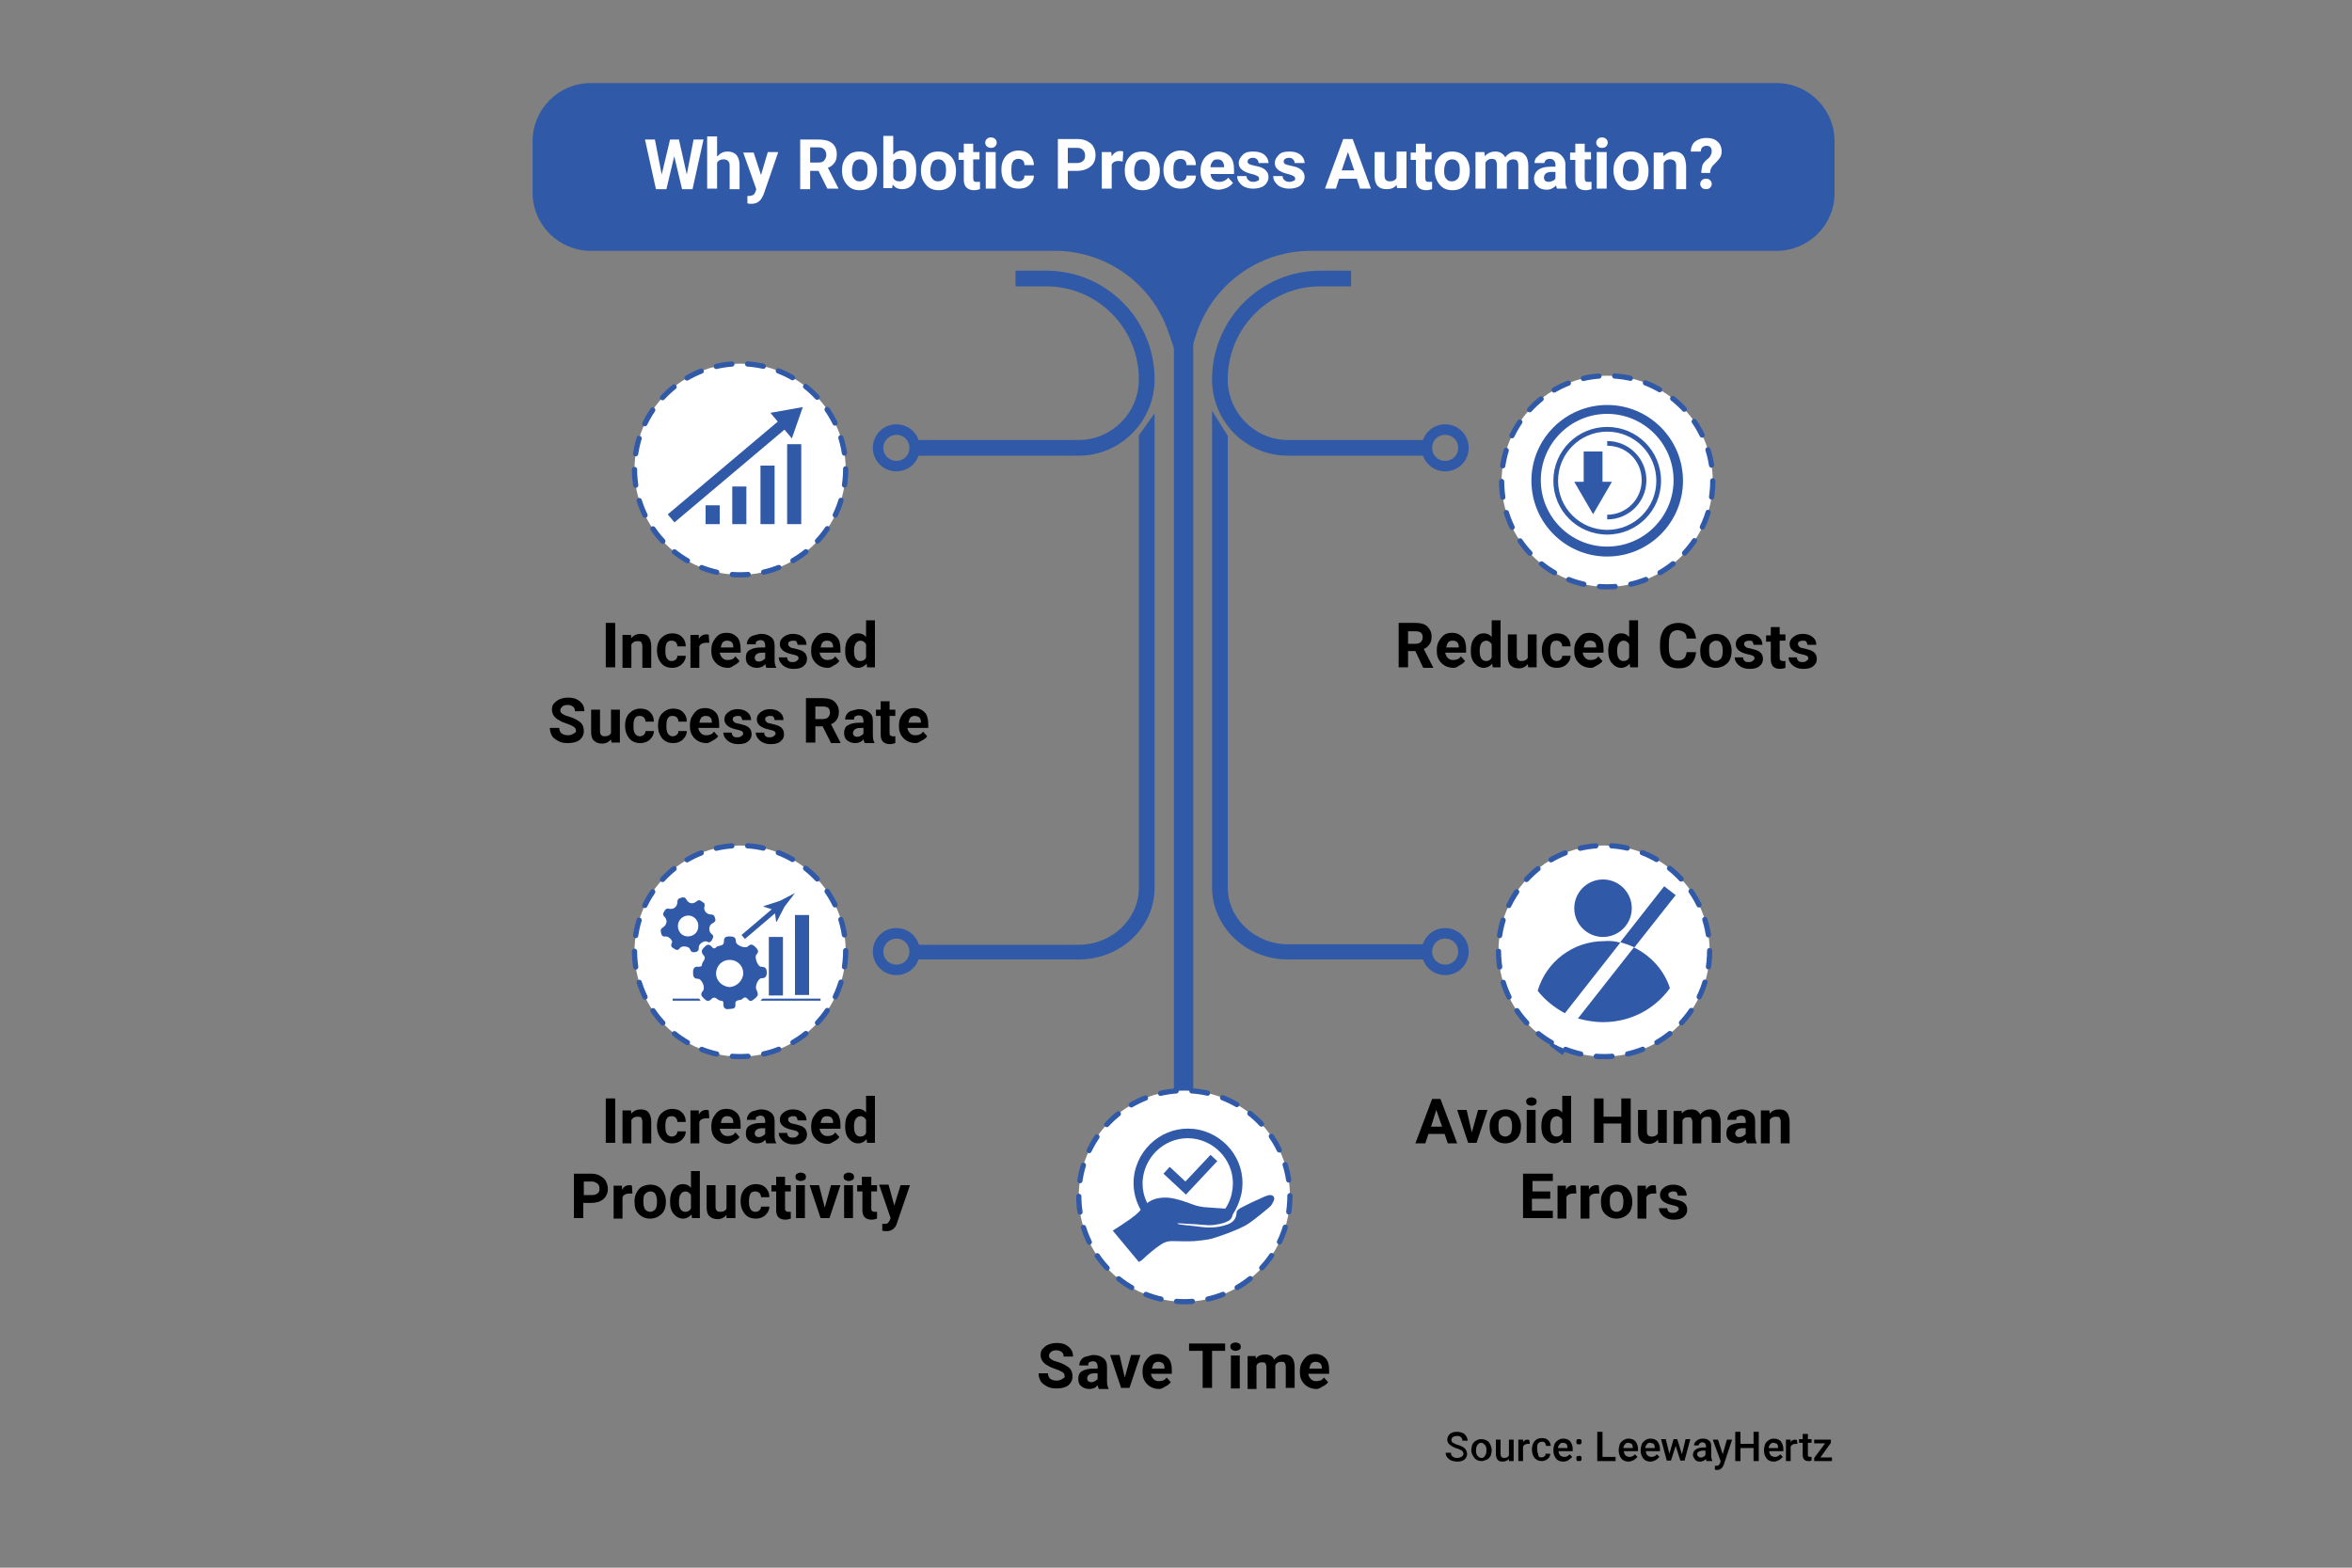 <?xml version="1.0" encoding="UTF-8"?> <!-- Generator: Adobe Illustrator 24.2.1, SVG Export Plug-In . SVG Version: 6.00 Build 0) --> <svg xmlns="http://www.w3.org/2000/svg" xmlns:xlink="http://www.w3.org/1999/xlink" version="1.1" id="Layer_1" x="0px" y="0px" viewBox="0 0 450 300" style="enable-background:new 0 0 450 300;" xml:space="preserve"><rect x="0" y="0" width="450" height="300" fill="#808080" stroke="none"/> <style type="text/css"> .st0{fill:#3059A7;} .st1{fill:#FFFFFF;} .st2{fill:none;stroke:#3059A7;stroke-linecap:round;stroke-miterlimit:10;stroke-dasharray:3.02,3.02;} .st3{fill:none;stroke:#3059A7;stroke-width:2;stroke-miterlimit:10;} .st4{fill:none;stroke:#3059A7;stroke-miterlimit:10;} .st5{fill:none;} </style> <path class="st0" d="M339.9,48h-89.1c-10.1,0-19,6.6-22,16.2l-2.4,7.6l-2.9-8.4c-3.2-9.2-11.9-15.4-21.7-15.4h-88.8 c-6.1,0-11.1-5-11.1-11.1v-9.9c0-6.1,5-11.1,11.1-11.1h226.9c6.1,0,11.1,5,11.1,11.1V37C351,43.1,346,48,339.9,48z"></path> <g> <g> <path class="st1" d="M131.4,33.4l1.3-6.7h1.9l-2.1,9.5h-2l-1.5-6.3l-1.5,6.3h-2l-2.1-9.5h1.9l1.3,6.7l1.6-6.7h1.7L131.4,33.4z"></path> <path class="st1" d="M137.3,29.9c0.5-0.6,1.1-0.9,1.9-0.9c1.5,0,2.3,0.9,2.3,2.7v4.5h-1.9v-4.5c0-0.4-0.1-0.7-0.3-0.9 s-0.5-0.3-0.9-0.3c-0.6,0-0.9,0.2-1.2,0.6v5h-1.9v-10h1.9V29.9z"></path> <path class="st1" d="M145.6,33.5l1.3-4.4h2l-2.8,8.1l-0.2,0.4c-0.4,0.9-1.1,1.4-2.1,1.4c-0.3,0-0.6,0-0.8-0.1v-1.4l0.3,0 c0.4,0,0.6-0.1,0.8-0.2c0.2-0.1,0.3-0.3,0.4-0.5l0.2-0.6l-2.5-7h2L145.6,33.5z"></path> <path class="st1" d="M156.6,32.7H155v3.5h-1.9v-9.5h3.5c1.1,0,2,0.2,2.6,0.7c0.6,0.5,0.9,1.2,0.9,2.1c0,0.6-0.1,1.2-0.4,1.6 s-0.7,0.8-1.3,1l2,3.9v0.1h-2.1L156.6,32.7z M155,31.1h1.6c0.5,0,0.9-0.1,1.1-0.4s0.4-0.6,0.4-1c0-0.4-0.1-0.8-0.4-1.1 c-0.3-0.3-0.6-0.4-1.2-0.4H155V31.1z"></path> <path class="st1" d="M161.1,32.6c0-0.7,0.1-1.3,0.4-1.9c0.3-0.5,0.7-1,1.2-1.3c0.5-0.3,1.1-0.4,1.8-0.4c0.9,0,1.7,0.3,2.3,0.9 c0.6,0.6,0.9,1.4,1,2.4l0,0.5c0,1.1-0.3,1.9-0.9,2.6c-0.6,0.7-1.4,1-2.4,1s-1.8-0.3-2.4-1C161.4,34.6,161.1,33.8,161.1,32.6 L161.1,32.6z M163,32.7c0,0.7,0.1,1.2,0.4,1.5c0.3,0.4,0.6,0.5,1.1,0.5c0.5,0,0.8-0.2,1.1-0.5c0.3-0.3,0.4-0.9,0.4-1.7 c0-0.7-0.1-1.2-0.4-1.5c-0.3-0.4-0.6-0.5-1.1-0.5c-0.5,0-0.8,0.2-1.1,0.5C163.2,31.4,163,31.9,163,32.7z"></path> <path class="st1" d="M175.3,32.7c0,1.1-0.2,2-0.7,2.6c-0.5,0.6-1.2,0.9-2,0.9c-0.8,0-1.4-0.3-1.8-0.9l-0.1,0.7H169v-10h1.9v3.6 c0.4-0.5,1-0.8,1.7-0.8c0.9,0,1.5,0.3,2,0.9s0.7,1.5,0.7,2.7V32.7z M173.4,32.5c0-0.7-0.1-1.2-0.3-1.6c-0.2-0.3-0.6-0.5-1-0.5 c-0.6,0-1,0.2-1.2,0.7V34c0.2,0.5,0.6,0.7,1.2,0.7c0.6,0,1-0.3,1.2-0.9C173.4,33.6,173.4,33.1,173.4,32.5z"></path> <path class="st1" d="M176.2,32.6c0-0.7,0.1-1.3,0.4-1.9c0.3-0.5,0.7-1,1.2-1.3c0.5-0.3,1.1-0.4,1.8-0.4c0.9,0,1.7,0.3,2.3,0.9 c0.6,0.6,0.9,1.4,1,2.4l0,0.5c0,1.1-0.3,1.9-0.9,2.6c-0.6,0.7-1.4,1-2.4,1s-1.8-0.3-2.4-1C176.5,34.6,176.2,33.8,176.2,32.6 L176.2,32.6z M178,32.7c0,0.7,0.1,1.2,0.4,1.5c0.3,0.4,0.6,0.5,1.1,0.5c0.5,0,0.8-0.2,1.1-0.5c0.3-0.3,0.4-0.9,0.4-1.7 c0-0.7-0.1-1.2-0.4-1.5c-0.3-0.4-0.6-0.5-1.1-0.5c-0.5,0-0.8,0.2-1.1,0.5C178.2,31.4,178,31.9,178,32.7z"></path> <path class="st1" d="M186.2,27.4v1.7h1.2v1.4h-1.2V34c0,0.3,0,0.4,0.1,0.6s0.3,0.2,0.6,0.2c0.2,0,0.4,0,0.6,0v1.4 c-0.4,0.1-0.7,0.2-1.1,0.2c-1.3,0-2-0.7-2-2v-3.8h-1v-1.4h1v-1.7H186.2z"></path> <path class="st1" d="M188.5,27.3c0-0.3,0.1-0.5,0.3-0.7s0.4-0.3,0.8-0.3c0.3,0,0.6,0.1,0.8,0.3c0.2,0.2,0.3,0.4,0.3,0.7 c0,0.3-0.1,0.5-0.3,0.7c-0.2,0.2-0.4,0.3-0.8,0.3c-0.3,0-0.6-0.1-0.8-0.3C188.6,27.8,188.5,27.6,188.5,27.3z M190.5,36.1h-1.9v-7 h1.9V36.1z"></path> <path class="st1" d="M194.9,34.7c0.3,0,0.6-0.1,0.8-0.3c0.2-0.2,0.3-0.4,0.3-0.8h1.8c0,0.5-0.1,0.9-0.4,1.3 c-0.3,0.4-0.6,0.7-1,0.9c-0.4,0.2-0.9,0.3-1.5,0.3c-1,0-1.8-0.3-2.4-1c-0.6-0.6-0.9-1.5-0.9-2.6v-0.1c0-1.1,0.3-1.9,0.9-2.6 c0.6-0.6,1.4-1,2.4-1c0.9,0,1.6,0.3,2.1,0.8c0.5,0.5,0.8,1.2,0.8,2h-1.8c0-0.4-0.1-0.7-0.3-0.9c-0.2-0.2-0.5-0.3-0.9-0.3 c-0.4,0-0.8,0.2-1,0.5s-0.3,0.8-0.3,1.6v0.2c0,0.7,0.1,1.2,0.3,1.6C194.1,34.6,194.5,34.7,194.9,34.7z"></path> <path class="st1" d="M204.3,32.8v3.3h-1.9v-9.5h3.7c0.7,0,1.3,0.1,1.9,0.4c0.5,0.3,1,0.6,1.2,1.1c0.3,0.5,0.4,1,0.4,1.6 c0,0.9-0.3,1.7-1,2.2c-0.6,0.5-1.5,0.8-2.6,0.8H204.3z M204.3,31.2h1.7c0.5,0,0.9-0.1,1.2-0.4c0.3-0.2,0.4-0.6,0.4-1 c0-0.5-0.1-0.8-0.4-1.1c-0.3-0.3-0.6-0.4-1.1-0.4h-1.8V31.2z"></path> <path class="st1" d="M214.8,30.9c-0.3,0-0.5-0.1-0.7-0.1c-0.7,0-1.2,0.2-1.4,0.7v4.6h-1.9v-7h1.8l0.1,0.8c0.4-0.6,0.9-1,1.6-1 c0.2,0,0.4,0,0.6,0.1L214.8,30.9z"></path> <path class="st1" d="M215.2,32.6c0-0.7,0.1-1.3,0.4-1.9c0.3-0.5,0.7-1,1.2-1.3c0.5-0.3,1.1-0.4,1.8-0.4c0.9,0,1.7,0.3,2.3,0.9 c0.6,0.6,0.9,1.4,1,2.4l0,0.5c0,1.1-0.3,1.9-0.9,2.6c-0.6,0.7-1.4,1-2.4,1s-1.8-0.3-2.4-1C215.5,34.6,215.2,33.8,215.2,32.6 L215.2,32.6z M217,32.7c0,0.7,0.1,1.2,0.4,1.5c0.3,0.4,0.6,0.5,1.1,0.5c0.5,0,0.8-0.2,1.1-0.5c0.3-0.3,0.4-0.9,0.4-1.7 c0-0.7-0.1-1.2-0.4-1.5c-0.3-0.4-0.6-0.5-1.1-0.5c-0.5,0-0.8,0.2-1.1,0.5C217.2,31.4,217,31.9,217,32.7z"></path> <path class="st1" d="M225.9,34.7c0.3,0,0.6-0.1,0.8-0.3c0.2-0.2,0.3-0.4,0.3-0.8h1.8c0,0.5-0.1,0.9-0.4,1.3 c-0.3,0.4-0.6,0.7-1,0.9c-0.4,0.2-0.9,0.3-1.5,0.3c-1,0-1.8-0.3-2.4-1c-0.6-0.6-0.9-1.5-0.9-2.6v-0.1c0-1.1,0.3-1.9,0.9-2.6 c0.6-0.6,1.4-1,2.4-1c0.9,0,1.6,0.3,2.1,0.8c0.5,0.5,0.8,1.2,0.8,2h-1.8c0-0.4-0.1-0.7-0.3-0.9c-0.2-0.2-0.5-0.3-0.9-0.3 c-0.4,0-0.8,0.2-1,0.5s-0.3,0.8-0.3,1.6v0.2c0,0.7,0.1,1.2,0.3,1.6C225.1,34.6,225.5,34.7,225.9,34.7z"></path> <path class="st1" d="M233.2,36.3c-1,0-1.9-0.3-2.5-0.9c-0.6-0.6-1-1.5-1-2.5v-0.2c0-0.7,0.1-1.3,0.4-1.9c0.3-0.6,0.7-1,1.2-1.3 c0.5-0.3,1.1-0.5,1.7-0.5c1,0,1.7,0.3,2.3,0.9s0.8,1.5,0.8,2.6v0.8h-4.5c0.1,0.5,0.2,0.8,0.5,1.1c0.3,0.3,0.7,0.4,1.2,0.4 c0.7,0,1.3-0.3,1.7-0.8l0.9,1c-0.3,0.4-0.7,0.7-1.1,0.9C234.3,36.1,233.7,36.3,233.2,36.3z M232.9,30.5c-0.4,0-0.7,0.1-0.9,0.4 c-0.2,0.3-0.4,0.6-0.4,1.1h2.6v-0.1c0-0.4-0.1-0.7-0.3-1C233.7,30.6,233.3,30.5,232.9,30.5z"></path> <path class="st1" d="M240.9,34.2c0-0.2-0.1-0.4-0.3-0.5c-0.2-0.1-0.6-0.3-1.1-0.4c-1.7-0.4-2.5-1.1-2.5-2.1c0-0.6,0.3-1.1,0.8-1.6 s1.2-0.6,2-0.6c0.9,0,1.6,0.2,2.1,0.6c0.5,0.4,0.8,1,0.8,1.6h-1.9c0-0.3-0.1-0.5-0.3-0.7c-0.2-0.2-0.4-0.3-0.8-0.3 c-0.3,0-0.6,0.1-0.7,0.2c-0.2,0.1-0.3,0.3-0.3,0.5c0,0.2,0.1,0.4,0.3,0.5c0.2,0.1,0.5,0.2,1,0.3s0.9,0.2,1.2,0.3 c1,0.4,1.5,1,1.5,1.9c0,0.6-0.3,1.2-0.8,1.6c-0.5,0.4-1.3,0.6-2.1,0.6c-0.6,0-1.1-0.1-1.6-0.3s-0.8-0.5-1.1-0.9 c-0.3-0.4-0.4-0.8-0.4-1.2h1.8c0,0.3,0.1,0.6,0.4,0.8c0.2,0.2,0.5,0.3,0.9,0.3c0.4,0,0.6-0.1,0.8-0.2 C240.8,34.6,240.9,34.4,240.9,34.2z"></path> <path class="st1" d="M247.8,34.2c0-0.2-0.1-0.4-0.3-0.5c-0.2-0.1-0.6-0.3-1.1-0.4c-1.7-0.4-2.5-1.1-2.5-2.1c0-0.6,0.3-1.1,0.8-1.6 s1.2-0.6,2-0.6c0.9,0,1.6,0.2,2.1,0.6c0.5,0.4,0.8,1,0.8,1.6h-1.9c0-0.3-0.1-0.5-0.3-0.7c-0.2-0.2-0.4-0.3-0.8-0.3 c-0.3,0-0.6,0.1-0.7,0.2c-0.2,0.1-0.3,0.3-0.3,0.5c0,0.2,0.1,0.4,0.3,0.5c0.2,0.1,0.5,0.2,1,0.3s0.9,0.2,1.2,0.3 c1,0.4,1.5,1,1.5,1.9c0,0.6-0.3,1.2-0.8,1.6c-0.5,0.4-1.3,0.6-2.1,0.6c-0.6,0-1.1-0.1-1.6-0.3s-0.8-0.5-1.1-0.9s-0.4-0.8-0.4-1.2 h1.8c0,0.3,0.1,0.6,0.4,0.8c0.2,0.2,0.5,0.3,0.9,0.3c0.4,0,0.6-0.1,0.8-0.2C247.7,34.6,247.8,34.4,247.8,34.2z"></path> <path class="st1" d="M259.6,34.2h-3.4l-0.6,1.9h-2.1l3.5-9.5h1.8l3.5,9.5h-2.1L259.6,34.2z M256.7,32.6h2.4l-1.2-3.5L256.7,32.6z"></path> <path class="st1" d="M267.2,35.4c-0.5,0.6-1.1,0.8-1.9,0.8c-0.8,0-1.3-0.2-1.7-0.6c-0.4-0.4-0.6-1.1-0.6-1.9v-4.6h1.9v4.5 c0,0.7,0.3,1.1,1,1.1c0.6,0,1.1-0.2,1.3-0.7v-5h1.9v7h-1.8L267.2,35.4z"></path> <path class="st1" d="M272.7,27.4v1.7h1.2v1.4h-1.2V34c0,0.3,0,0.4,0.1,0.6s0.3,0.2,0.6,0.2c0.2,0,0.4,0,0.6,0v1.4 c-0.4,0.1-0.7,0.2-1.1,0.2c-1.3,0-2-0.7-2-2v-3.8h-1v-1.4h1v-1.7H272.7z"></path> <path class="st1" d="M274.5,32.6c0-0.7,0.1-1.3,0.4-1.9c0.3-0.5,0.7-1,1.2-1.3s1.1-0.4,1.8-0.4c0.9,0,1.7,0.3,2.3,0.9 c0.6,0.6,0.9,1.4,1,2.4l0,0.5c0,1.1-0.3,1.9-0.9,2.6c-0.6,0.7-1.4,1-2.4,1s-1.8-0.3-2.4-1S274.5,33.8,274.5,32.6L274.5,32.6z M276.3,32.7c0,0.7,0.1,1.2,0.4,1.5c0.3,0.4,0.6,0.5,1.1,0.5c0.5,0,0.8-0.2,1.1-0.5c0.3-0.3,0.4-0.9,0.4-1.7 c0-0.7-0.1-1.2-0.4-1.5c-0.3-0.4-0.6-0.5-1.1-0.5c-0.5,0-0.8,0.2-1.1,0.5C276.5,31.4,276.3,31.9,276.3,32.7z"></path> <path class="st1" d="M284,29.1l0.1,0.8c0.5-0.6,1.2-0.9,2-0.9c0.9,0,1.5,0.4,1.9,1.1c0.5-0.7,1.2-1.1,2.1-1.1 c0.8,0,1.3,0.2,1.7,0.7c0.4,0.4,0.6,1.1,0.6,2v4.5h-1.9v-4.5c0-0.4-0.1-0.7-0.2-0.9c-0.2-0.2-0.4-0.3-0.8-0.3 c-0.6,0-1,0.3-1.2,0.8l0,4.8h-1.9v-4.5c0-0.4-0.1-0.7-0.2-0.9c-0.2-0.2-0.4-0.3-0.8-0.3c-0.5,0-0.9,0.2-1.2,0.7v5h-1.9v-7H284z"></path> <path class="st1" d="M297.9,36.1c-0.1-0.2-0.1-0.4-0.2-0.6c-0.5,0.5-1,0.8-1.8,0.8c-0.7,0-1.3-0.2-1.7-0.6 c-0.5-0.4-0.7-0.9-0.7-1.5c0-0.7,0.3-1.3,0.8-1.7c0.6-0.4,1.3-0.6,2.4-0.6h0.9v-0.4c0-0.3-0.1-0.6-0.3-0.8s-0.4-0.3-0.8-0.3 c-0.3,0-0.6,0.1-0.7,0.2c-0.2,0.2-0.3,0.4-0.3,0.6h-1.9c0-0.4,0.1-0.8,0.4-1.1c0.3-0.3,0.6-0.6,1.1-0.8c0.5-0.2,1-0.3,1.5-0.3 c0.9,0,1.6,0.2,2.1,0.7s0.8,1,0.8,1.8v3c0,0.7,0.1,1.2,0.3,1.5v0.1H297.9z M296.3,34.8c0.3,0,0.5-0.1,0.8-0.2s0.4-0.3,0.5-0.5 v-1.2h-0.7c-0.9,0-1.4,0.3-1.5,1l0,0.1c0,0.2,0.1,0.4,0.2,0.6C295.8,34.7,296,34.8,296.3,34.8z"></path> <path class="st1" d="M303.2,27.4v1.7h1.2v1.4h-1.2V34c0,0.3,0,0.4,0.1,0.6s0.3,0.2,0.6,0.2c0.2,0,0.4,0,0.6,0v1.4 c-0.4,0.1-0.7,0.2-1.1,0.2c-1.3,0-2-0.7-2-2v-3.8h-1v-1.4h1v-1.7H303.2z"></path> <path class="st1" d="M305.4,27.3c0-0.3,0.1-0.5,0.3-0.7s0.4-0.3,0.8-0.3c0.3,0,0.6,0.1,0.8,0.3s0.3,0.4,0.3,0.7 c0,0.3-0.1,0.5-0.3,0.7c-0.2,0.2-0.4,0.3-0.8,0.3s-0.6-0.1-0.8-0.3S305.4,27.6,305.4,27.3z M307.4,36.1h-1.9v-7h1.9V36.1z"></path> <path class="st1" d="M308.7,32.6c0-0.7,0.1-1.3,0.4-1.9c0.3-0.5,0.7-1,1.2-1.3s1.1-0.4,1.8-0.4c0.9,0,1.7,0.3,2.3,0.9 c0.6,0.6,0.9,1.4,1,2.4l0,0.5c0,1.1-0.3,1.9-0.9,2.6c-0.6,0.7-1.4,1-2.4,1s-1.8-0.3-2.4-1S308.7,33.8,308.7,32.6L308.7,32.6z M310.5,32.7c0,0.7,0.1,1.2,0.4,1.5c0.3,0.4,0.6,0.5,1.1,0.5c0.5,0,0.8-0.2,1.1-0.5c0.3-0.3,0.4-0.9,0.4-1.7 c0-0.7-0.1-1.2-0.4-1.5c-0.3-0.4-0.6-0.5-1.1-0.5c-0.5,0-0.8,0.2-1.1,0.5C310.7,31.4,310.5,31.9,310.5,32.7z"></path> <path class="st1" d="M318.2,29.1l0.1,0.8c0.5-0.6,1.2-0.9,2-0.9c0.7,0,1.3,0.2,1.7,0.7s0.5,1.1,0.6,2v4.5h-1.9v-4.5 c0-0.4-0.1-0.7-0.3-0.9c-0.2-0.2-0.5-0.3-0.9-0.3c-0.5,0-0.9,0.2-1.2,0.7v5h-1.9v-7H318.2z"></path> <path class="st1" d="M325.5,33.2c0-0.6,0.1-1.1,0.2-1.5c0.1-0.4,0.4-0.7,0.8-1.1c0.4-0.3,0.7-0.6,0.8-0.9c0.1-0.2,0.2-0.5,0.2-0.7 c0-0.7-0.3-1.1-1-1.1c-0.3,0-0.6,0.1-0.8,0.3c-0.2,0.2-0.3,0.5-0.3,0.8h-1.9c0-0.8,0.3-1.5,0.8-1.9s1.2-0.7,2.2-0.7 c0.9,0,1.6,0.2,2.1,0.7c0.5,0.4,0.8,1.1,0.8,1.9c0,0.4-0.1,0.7-0.2,1c-0.2,0.3-0.5,0.7-0.9,1.1l-0.5,0.5c-0.3,0.3-0.5,0.7-0.6,1.1 l0,0.4H325.5z M325.3,35.2c0-0.3,0.1-0.5,0.3-0.7s0.4-0.3,0.8-0.3s0.6,0.1,0.8,0.3s0.3,0.4,0.3,0.7c0,0.3-0.1,0.5-0.3,0.7 c-0.2,0.2-0.4,0.3-0.8,0.3s-0.6-0.1-0.8-0.3C325.4,35.7,325.3,35.5,325.3,35.2z"></path> </g> </g> <g> <path d="M117.7,127.7h-1.8v-8.5h1.8V127.7z"></path> <path d="M120.7,121.4l0.1,0.7c0.5-0.6,1.1-0.8,1.8-0.8c0.7,0,1.2,0.2,1.5,0.6s0.5,1,0.5,1.8v4.1h-1.7v-4.1c0-0.4-0.1-0.6-0.2-0.8 s-0.4-0.2-0.8-0.2c-0.5,0-0.8,0.2-1.1,0.6v4.5h-1.7v-6.3H120.7z"></path> <path d="M128.5,126.5c0.3,0,0.6-0.1,0.8-0.3s0.3-0.4,0.3-0.7h1.6c0,0.4-0.1,0.8-0.4,1.2s-0.5,0.6-0.9,0.8s-0.8,0.3-1.3,0.3 c-0.9,0-1.6-0.3-2.1-0.9s-0.8-1.4-0.8-2.4v-0.1c0-1,0.3-1.8,0.8-2.3s1.2-0.9,2.1-0.9c0.8,0,1.4,0.2,1.9,0.7s0.7,1.1,0.7,1.8h-1.6 c0-0.3-0.1-0.6-0.3-0.8c-0.2-0.2-0.5-0.3-0.8-0.3c-0.4,0-0.7,0.1-0.9,0.4c-0.2,0.3-0.3,0.8-0.3,1.4v0.2c0,0.7,0.1,1.1,0.3,1.4 S128.1,126.5,128.5,126.5z"></path> <path d="M135.7,123c-0.2,0-0.4,0-0.6,0c-0.6,0-1.1,0.2-1.3,0.7v4.1h-1.7v-6.3h1.6l0,0.8c0.3-0.6,0.8-0.9,1.4-0.9 c0.2,0,0.4,0,0.5,0.1L135.7,123z"></path> <path d="M139.3,127.8c-0.9,0-1.7-0.3-2.3-0.9s-0.9-1.3-0.9-2.3v-0.2c0-0.6,0.1-1.2,0.4-1.7s0.6-0.9,1-1.2s1-0.4,1.5-0.4 c0.9,0,1.5,0.3,2,0.8s0.7,1.3,0.7,2.3v0.7h-4c0.1,0.4,0.2,0.7,0.5,1s0.6,0.4,1,0.4c0.7,0,1.2-0.2,1.5-0.7l0.8,0.9 c-0.3,0.4-0.6,0.6-1,0.8S139.9,127.8,139.3,127.8z M139.1,122.6c-0.3,0-0.6,0.1-0.8,0.3s-0.3,0.6-0.4,1h2.4v-0.1 c0-0.4-0.1-0.7-0.3-0.9S139.5,122.6,139.1,122.6z"></path> <path d="M146.6,127.7c-0.1-0.2-0.1-0.3-0.2-0.6c-0.4,0.5-0.9,0.7-1.6,0.7c-0.6,0-1.1-0.2-1.5-0.5s-0.6-0.8-0.6-1.4 c0-0.7,0.2-1.2,0.7-1.5s1.2-0.5,2.2-0.5h0.8v-0.4c0-0.3-0.1-0.5-0.2-0.7s-0.4-0.3-0.7-0.3c-0.3,0-0.5,0.1-0.7,0.2s-0.2,0.3-0.2,0.6 h-1.7c0-0.4,0.1-0.7,0.3-1s0.5-0.6,1-0.7s0.9-0.3,1.4-0.3c0.8,0,1.4,0.2,1.9,0.6s0.7,0.9,0.7,1.7v2.7c0,0.6,0.1,1.1,0.3,1.4v0.1 H146.6z M145.2,126.6c0.3,0,0.5-0.1,0.7-0.2s0.4-0.3,0.5-0.4v-1.1h-0.6c-0.8,0-1.3,0.3-1.4,0.9l0,0.1c0,0.2,0.1,0.4,0.2,0.5 S144.9,126.6,145.2,126.6z"></path> <path d="M152.8,126c0-0.2-0.1-0.4-0.3-0.5s-0.5-0.2-1-0.3c-1.5-0.3-2.3-1-2.3-1.9c0-0.6,0.2-1,0.7-1.4s1.1-0.6,1.8-0.6 c0.8,0,1.4,0.2,1.9,0.6s0.7,0.9,0.7,1.5h-1.7c0-0.2-0.1-0.4-0.2-0.6s-0.4-0.2-0.7-0.2c-0.3,0-0.5,0.1-0.7,0.2s-0.2,0.3-0.2,0.5 c0,0.2,0.1,0.3,0.3,0.5s0.5,0.2,0.9,0.3s0.8,0.2,1.1,0.3c0.9,0.3,1.3,0.9,1.3,1.7c0,0.6-0.2,1-0.7,1.4s-1.1,0.5-1.9,0.5 c-0.5,0-1-0.1-1.4-0.3s-0.7-0.4-1-0.8s-0.4-0.7-0.4-1.1h1.6c0,0.3,0.1,0.5,0.3,0.7s0.5,0.2,0.8,0.2c0.3,0,0.6-0.1,0.7-0.2 S152.8,126.2,152.8,126z"></path> <path d="M158.4,127.8c-0.9,0-1.7-0.3-2.3-0.9s-0.9-1.3-0.9-2.3v-0.2c0-0.6,0.1-1.2,0.4-1.7s0.6-0.9,1-1.2s1-0.4,1.5-0.4 c0.9,0,1.5,0.3,2,0.8s0.7,1.3,0.7,2.3v0.7h-4c0.1,0.4,0.2,0.7,0.5,1s0.6,0.4,1,0.4c0.7,0,1.2-0.2,1.5-0.7l0.8,0.9 c-0.3,0.4-0.6,0.6-1,0.8S159,127.8,158.4,127.8z M158.2,122.6c-0.3,0-0.6,0.1-0.8,0.3s-0.3,0.6-0.4,1h2.4v-0.1 c0-0.4-0.1-0.7-0.3-0.9S158.6,122.6,158.2,122.6z"></path> <path d="M161.7,124.5c0-1,0.2-1.8,0.7-2.4s1-0.9,1.8-0.9c0.6,0,1.1,0.2,1.5,0.7v-3.2h1.7v9h-1.5l-0.1-0.7c-0.4,0.5-1,0.8-1.6,0.8 c-0.7,0-1.3-0.3-1.8-0.9S161.7,125.6,161.7,124.5z M163.4,124.6c0,0.6,0.1,1.1,0.3,1.4c0.2,0.3,0.5,0.5,0.9,0.5 c0.5,0,0.9-0.2,1.1-0.7v-2.5c-0.2-0.4-0.6-0.7-1.1-0.7C163.8,122.7,163.4,123.3,163.4,124.6z"></path> <path d="M110.2,139.9c0-0.3-0.1-0.6-0.4-0.8s-0.7-0.4-1.3-0.6s-1.1-0.4-1.4-0.6c-1-0.5-1.5-1.2-1.5-2.1c0-0.5,0.1-0.9,0.4-1.2 s0.6-0.6,1.1-0.8s1-0.3,1.6-0.3c0.6,0,1.2,0.1,1.6,0.3s0.8,0.5,1.1,0.9s0.4,0.9,0.4,1.4h-1.8c0-0.4-0.1-0.7-0.4-0.9s-0.6-0.3-1-0.3 c-0.4,0-0.8,0.1-1,0.3s-0.4,0.4-0.4,0.7c0,0.3,0.1,0.5,0.4,0.7s0.7,0.4,1.2,0.5c1,0.3,1.7,0.7,2.2,1.1s0.7,1,0.7,1.7 c0,0.7-0.3,1.3-0.8,1.7s-1.3,0.6-2.3,0.6c-0.7,0-1.3-0.1-1.8-0.4s-1-0.6-1.2-1s-0.4-0.9-0.4-1.5h1.8c0,0.9,0.6,1.4,1.7,1.4 c0.4,0,0.7-0.1,1-0.3S110.2,140.2,110.2,139.9z"></path> <path d="M116.9,141.5c-0.4,0.5-1,0.8-1.7,0.8c-0.7,0-1.2-0.2-1.6-0.6s-0.5-1-0.5-1.7v-4.2h1.7v4.1c0,0.7,0.3,1,0.9,1 c0.6,0,1-0.2,1.2-0.6v-4.5h1.7v6.3h-1.6L116.9,141.5z"></path> <path d="M122.4,140.9c0.3,0,0.6-0.1,0.8-0.3s0.3-0.4,0.3-0.7h1.6c0,0.4-0.1,0.8-0.4,1.2s-0.5,0.6-0.9,0.8s-0.8,0.3-1.3,0.3 c-0.9,0-1.6-0.3-2.1-0.9s-0.8-1.4-0.8-2.4v-0.1c0-1,0.3-1.8,0.8-2.3s1.2-0.9,2.1-0.9c0.8,0,1.4,0.2,1.9,0.7s0.7,1.1,0.7,1.8h-1.6 c0-0.3-0.1-0.6-0.3-0.8c-0.2-0.2-0.5-0.3-0.8-0.3c-0.4,0-0.7,0.1-0.9,0.4c-0.2,0.3-0.3,0.8-0.3,1.4v0.2c0,0.7,0.1,1.1,0.3,1.4 S122,140.9,122.4,140.9z"></path> <path d="M128.7,140.9c0.3,0,0.6-0.1,0.8-0.3s0.3-0.4,0.3-0.7h1.6c0,0.4-0.1,0.8-0.4,1.2s-0.5,0.6-0.9,0.8s-0.8,0.3-1.3,0.3 c-0.9,0-1.6-0.3-2.1-0.9s-0.8-1.4-0.8-2.4v-0.1c0-1,0.3-1.8,0.8-2.3s1.2-0.9,2.1-0.9c0.8,0,1.4,0.2,1.9,0.7s0.7,1.1,0.7,1.8h-1.6 c0-0.3-0.1-0.6-0.3-0.8c-0.2-0.2-0.5-0.3-0.8-0.3c-0.4,0-0.7,0.1-0.9,0.4c-0.2,0.3-0.3,0.8-0.3,1.4v0.2c0,0.7,0.1,1.1,0.3,1.4 S128.3,140.9,128.7,140.9z"></path> <path d="M135.2,142.2c-0.9,0-1.7-0.3-2.3-0.9s-0.9-1.3-0.9-2.3v-0.2c0-0.6,0.1-1.2,0.4-1.7s0.6-0.9,1-1.2s1-0.4,1.5-0.4 c0.9,0,1.5,0.3,2,0.8s0.7,1.3,0.7,2.3v0.7h-4c0.1,0.4,0.2,0.7,0.5,1s0.6,0.4,1,0.4c0.7,0,1.2-0.2,1.5-0.7l0.8,0.9 c-0.3,0.4-0.6,0.6-1,0.8S135.7,142.2,135.2,142.2z M135,137c-0.3,0-0.6,0.1-0.8,0.3s-0.3,0.6-0.4,1h2.4v-0.1c0-0.4-0.1-0.7-0.3-0.9 S135.4,137,135,137z"></path> <path d="M142.2,140.4c0-0.2-0.1-0.4-0.3-0.5s-0.5-0.2-1-0.3c-1.5-0.3-2.3-1-2.3-1.9c0-0.6,0.2-1,0.7-1.4s1.1-0.6,1.8-0.6 c0.8,0,1.4,0.2,1.9,0.6s0.7,0.9,0.7,1.5h-1.7c0-0.2-0.1-0.4-0.2-0.6s-0.4-0.2-0.7-0.2c-0.3,0-0.5,0.1-0.7,0.2s-0.2,0.3-0.2,0.5 c0,0.2,0.1,0.3,0.3,0.5s0.5,0.2,0.9,0.3s0.8,0.2,1.1,0.3c0.9,0.3,1.3,0.9,1.3,1.7c0,0.6-0.2,1-0.7,1.4s-1.1,0.5-1.9,0.5 c-0.5,0-1-0.1-1.4-0.3s-0.7-0.4-1-0.8s-0.4-0.7-0.4-1.1h1.6c0,0.3,0.1,0.5,0.3,0.7s0.5,0.2,0.8,0.2c0.3,0,0.6-0.1,0.7-0.2 S142.2,140.6,142.2,140.4z"></path> <path d="M148.4,140.4c0-0.2-0.1-0.4-0.3-0.5s-0.5-0.2-1-0.3c-1.5-0.3-2.3-1-2.3-1.9c0-0.6,0.2-1,0.7-1.4s1.1-0.6,1.8-0.6 c0.8,0,1.4,0.2,1.9,0.6s0.7,0.9,0.7,1.5h-1.7c0-0.2-0.1-0.4-0.2-0.6s-0.4-0.2-0.7-0.2c-0.3,0-0.5,0.1-0.7,0.2s-0.2,0.3-0.2,0.5 c0,0.2,0.1,0.3,0.3,0.5s0.5,0.2,0.9,0.3s0.8,0.2,1.1,0.3c0.9,0.3,1.3,0.9,1.3,1.7c0,0.6-0.2,1-0.7,1.4s-1.1,0.5-1.9,0.5 c-0.5,0-1-0.1-1.4-0.3s-0.7-0.4-1-0.8s-0.4-0.7-0.4-1.1h1.6c0,0.3,0.1,0.5,0.3,0.7s0.5,0.2,0.8,0.2c0.3,0,0.6-0.1,0.7-0.2 S148.4,140.6,148.4,140.4z"></path> <path d="M157.4,139H156v3.1h-1.8v-8.5h3.2c1,0,1.8,0.2,2.3,0.7s0.8,1.1,0.8,1.9c0,0.6-0.1,1.1-0.4,1.5s-0.6,0.7-1.1,0.9l1.8,3.5 v0.1H159L157.4,139z M156,137.6h1.4c0.4,0,0.8-0.1,1-0.3s0.4-0.5,0.4-0.9c0-0.4-0.1-0.7-0.3-0.9s-0.6-0.3-1.1-0.3H156V137.6z"></path> <path d="M165.4,142.1c-0.1-0.2-0.1-0.3-0.2-0.6c-0.4,0.5-0.9,0.7-1.6,0.7c-0.6,0-1.1-0.2-1.5-0.5s-0.6-0.8-0.6-1.4 c0-0.7,0.2-1.2,0.7-1.5s1.2-0.5,2.2-0.5h0.8v-0.4c0-0.3-0.1-0.5-0.2-0.7s-0.4-0.3-0.7-0.3c-0.3,0-0.5,0.1-0.7,0.2s-0.2,0.3-0.2,0.6 h-1.7c0-0.4,0.1-0.7,0.3-1s0.5-0.6,1-0.7s0.9-0.3,1.4-0.3c0.8,0,1.4,0.2,1.9,0.6s0.7,0.9,0.7,1.7v2.7c0,0.6,0.1,1.1,0.3,1.4v0.1 H165.4z M164,141c0.3,0,0.5-0.1,0.7-0.2s0.4-0.3,0.5-0.4v-1.1h-0.6c-0.8,0-1.3,0.3-1.4,0.9l0,0.1c0,0.2,0.1,0.4,0.2,0.5 S163.8,141,164,141z"></path> <path d="M170.2,134.2v1.6h1.1v1.2h-1.1v3.2c0,0.2,0,0.4,0.1,0.5s0.3,0.2,0.5,0.2c0.2,0,0.4,0,0.5,0v1.3c-0.3,0.1-0.7,0.2-1,0.2 c-1.2,0-1.8-0.6-1.8-1.8V137h-0.9v-1.2h0.9v-1.6H170.2z"></path> <path d="M175.2,142.2c-0.9,0-1.7-0.3-2.3-0.9s-0.9-1.3-0.9-2.3v-0.2c0-0.6,0.1-1.2,0.4-1.7s0.6-0.9,1-1.2s1-0.4,1.5-0.4 c0.9,0,1.5,0.3,2,0.8s0.7,1.3,0.7,2.3v0.7h-4c0.1,0.4,0.2,0.7,0.5,1s0.6,0.4,1,0.4c0.7,0,1.2-0.2,1.5-0.7l0.8,0.9 c-0.3,0.4-0.6,0.6-1,0.8S175.7,142.2,175.2,142.2z M175,137c-0.3,0-0.6,0.1-0.8,0.3s-0.3,0.6-0.4,1h2.4v-0.1c0-0.4-0.1-0.7-0.3-0.9 S175.3,137,175,137z"></path> </g> <g> <path d="M270.8,124.6h-1.4v3.1h-1.8v-8.5h3.2c1,0,1.8,0.2,2.3,0.7s0.8,1.1,0.8,1.9c0,0.6-0.1,1.1-0.4,1.5s-0.6,0.7-1.1,0.9l1.8,3.5 v0.1h-1.9L270.8,124.6z M269.4,123.2h1.4c0.4,0,0.8-0.1,1-0.3s0.4-0.5,0.4-0.9c0-0.4-0.1-0.7-0.3-0.9s-0.6-0.3-1.1-0.3h-1.4V123.2z "></path> <path d="M278.1,127.8c-0.9,0-1.7-0.3-2.3-0.9s-0.9-1.3-0.9-2.3v-0.2c0-0.6,0.1-1.2,0.4-1.7s0.6-0.9,1-1.2s1-0.4,1.5-0.4 c0.9,0,1.5,0.3,2,0.8s0.7,1.3,0.7,2.3v0.7h-4c0.1,0.4,0.2,0.7,0.5,1s0.6,0.4,1,0.4c0.7,0,1.2-0.2,1.5-0.7l0.8,0.9 c-0.3,0.4-0.6,0.6-1,0.8S278.7,127.8,278.1,127.8z M277.9,122.6c-0.3,0-0.6,0.1-0.8,0.3s-0.3,0.6-0.4,1h2.4v-0.1 c0-0.4-0.1-0.7-0.3-0.9S278.3,122.6,277.9,122.6z"></path> <path d="M281.4,124.5c0-1,0.2-1.8,0.7-2.4s1-0.9,1.8-0.9c0.6,0,1.1,0.2,1.5,0.7v-3.2h1.7v9h-1.5l-0.1-0.7c-0.4,0.5-1,0.8-1.6,0.8 c-0.7,0-1.3-0.3-1.8-0.9S281.4,125.6,281.4,124.5z M283.1,124.6c0,0.6,0.1,1.1,0.3,1.4c0.2,0.3,0.5,0.5,0.9,0.5 c0.5,0,0.9-0.2,1.1-0.7v-2.5c-0.2-0.4-0.6-0.7-1.1-0.7C283.5,122.7,283.1,123.3,283.1,124.6z"></path> <path d="M292.3,127.1c-0.4,0.5-1,0.8-1.7,0.8c-0.7,0-1.2-0.2-1.6-0.6s-0.5-1-0.5-1.7v-4.2h1.7v4.1c0,0.7,0.3,1,0.9,1 c0.6,0,1-0.2,1.2-0.6v-4.5h1.7v6.3h-1.6L292.3,127.1z"></path> <path d="M297.8,126.5c0.3,0,0.6-0.1,0.8-0.3s0.3-0.4,0.3-0.7h1.6c0,0.4-0.1,0.8-0.4,1.2s-0.5,0.6-0.9,0.8s-0.8,0.3-1.3,0.3 c-0.9,0-1.6-0.3-2.1-0.9s-0.8-1.4-0.8-2.4v-0.1c0-1,0.3-1.8,0.8-2.3s1.2-0.9,2.1-0.9c0.8,0,1.4,0.2,1.9,0.7s0.7,1.1,0.7,1.8h-1.6 c0-0.3-0.1-0.6-0.3-0.8c-0.2-0.2-0.5-0.3-0.8-0.3c-0.4,0-0.7,0.1-0.9,0.4c-0.2,0.3-0.3,0.8-0.3,1.4v0.2c0,0.7,0.1,1.1,0.3,1.4 S297.4,126.5,297.8,126.5z"></path> <path d="M304.4,127.8c-0.9,0-1.7-0.3-2.3-0.9s-0.9-1.3-0.9-2.3v-0.2c0-0.6,0.1-1.2,0.4-1.7s0.6-0.9,1-1.2s1-0.4,1.5-0.4 c0.9,0,1.5,0.3,2,0.8s0.7,1.3,0.7,2.3v0.7h-4c0.1,0.4,0.2,0.7,0.5,1s0.6,0.4,1,0.4c0.7,0,1.2-0.2,1.5-0.7l0.8,0.9 c-0.3,0.4-0.6,0.6-1,0.8S304.9,127.8,304.4,127.8z M304.2,122.6c-0.3,0-0.6,0.1-0.8,0.3s-0.3,0.6-0.4,1h2.4v-0.1 c0-0.4-0.1-0.7-0.3-0.9S304.5,122.6,304.2,122.6z"></path> <path d="M307.7,124.5c0-1,0.2-1.8,0.7-2.4s1-0.9,1.8-0.9c0.6,0,1.1,0.2,1.5,0.7v-3.2h1.7v9h-1.5l-0.1-0.7c-0.4,0.5-1,0.8-1.6,0.8 c-0.7,0-1.3-0.3-1.8-0.9S307.7,125.6,307.7,124.5z M309.4,124.6c0,0.6,0.1,1.1,0.3,1.4c0.2,0.3,0.5,0.5,0.9,0.5 c0.5,0,0.9-0.2,1.1-0.7v-2.5c-0.2-0.4-0.6-0.7-1.1-0.7C309.8,122.7,309.4,123.3,309.4,124.6z"></path> <path d="M324.5,124.9c-0.1,0.9-0.4,1.6-1,2.2s-1.4,0.8-2.4,0.8c-1.1,0-2-0.4-2.6-1.1s-0.9-1.7-0.9-3v-0.5c0-0.8,0.1-1.5,0.4-2.2 s0.7-1.1,1.2-1.4s1.2-0.5,1.9-0.5c1,0,1.8,0.3,2.4,0.8s0.9,1.3,1,2.2h-1.8c0-0.6-0.2-1-0.5-1.2s-0.7-0.4-1.2-0.4 c-0.6,0-1,0.2-1.3,0.6s-0.4,1.1-0.4,2v0.6c0,0.9,0.1,1.6,0.4,2s0.7,0.6,1.3,0.6c0.5,0,0.9-0.1,1.2-0.4s0.4-0.6,0.5-1.2H324.5z"></path> <path d="M325.3,124.5c0-0.6,0.1-1.2,0.4-1.7s0.6-0.9,1-1.1s1-0.4,1.6-0.4c0.9,0,1.6,0.3,2.1,0.8s0.8,1.2,0.9,2.1l0,0.4 c0,1-0.3,1.8-0.8,2.3s-1.3,0.9-2.2,0.9s-1.6-0.3-2.2-0.9S325.3,125.6,325.3,124.5L325.3,124.5z M327,124.6c0,0.6,0.1,1.1,0.3,1.4 c0.2,0.3,0.6,0.5,1,0.5c0.4,0,0.7-0.2,1-0.5c0.2-0.3,0.3-0.8,0.3-1.5c0-0.6-0.1-1-0.3-1.4s-0.6-0.5-1-0.5c-0.4,0-0.7,0.2-1,0.5 S327,123.9,327,124.6z"></path> <path d="M335.7,126c0-0.2-0.1-0.4-0.3-0.5s-0.5-0.2-1-0.3c-1.5-0.3-2.3-1-2.3-1.9c0-0.6,0.2-1,0.7-1.4s1.1-0.6,1.8-0.6 c0.8,0,1.4,0.2,1.9,0.6s0.7,0.9,0.7,1.5h-1.7c0-0.2-0.1-0.4-0.2-0.6s-0.4-0.2-0.7-0.2c-0.3,0-0.5,0.1-0.7,0.2s-0.2,0.3-0.2,0.5 c0,0.2,0.1,0.3,0.3,0.5s0.5,0.2,0.9,0.3s0.8,0.2,1.1,0.3c0.9,0.3,1.3,0.9,1.3,1.7c0,0.6-0.2,1-0.7,1.4s-1.1,0.5-1.9,0.5 c-0.5,0-1-0.1-1.4-0.3s-0.7-0.4-1-0.8s-0.4-0.7-0.4-1.1h1.6c0,0.3,0.1,0.5,0.3,0.7s0.5,0.2,0.8,0.2c0.3,0,0.6-0.1,0.7-0.2 S335.7,126.2,335.7,126z"></path> <path d="M340.5,119.8v1.6h1.1v1.2h-1.1v3.2c0,0.2,0,0.4,0.1,0.5s0.3,0.2,0.5,0.2c0.2,0,0.4,0,0.5,0v1.3c-0.3,0.1-0.7,0.2-1,0.2 c-1.2,0-1.8-0.6-1.8-1.8v-3.4h-0.9v-1.2h0.9v-1.6H340.5z"></path> <path d="M346,126c0-0.2-0.1-0.4-0.3-0.5s-0.5-0.2-1-0.3c-1.5-0.3-2.3-1-2.3-1.9c0-0.6,0.2-1,0.7-1.4s1.1-0.6,1.8-0.6 c0.8,0,1.4,0.2,1.9,0.6s0.7,0.9,0.7,1.5h-1.7c0-0.2-0.1-0.4-0.2-0.6s-0.4-0.2-0.7-0.2c-0.3,0-0.5,0.1-0.7,0.2s-0.2,0.3-0.2,0.5 c0,0.2,0.1,0.3,0.3,0.5s0.5,0.2,0.9,0.3s0.8,0.2,1.1,0.3c0.9,0.3,1.3,0.9,1.3,1.7c0,0.6-0.2,1-0.7,1.4s-1.1,0.5-1.9,0.5 c-0.5,0-1-0.1-1.4-0.3s-0.7-0.4-1-0.8s-0.4-0.7-0.4-1.1h1.6c0,0.3,0.1,0.5,0.3,0.7s0.5,0.2,0.8,0.2c0.3,0,0.6-0.1,0.7-0.2 S346,126.2,346,126z"></path> </g> <g> <path d="M117.7,218.7h-1.8v-8.5h1.8V218.7z"></path> <path d="M120.7,212.4l0.1,0.7c0.5-0.6,1.1-0.8,1.8-0.8c0.7,0,1.2,0.2,1.5,0.6s0.5,1,0.5,1.8v4.1h-1.7v-4.1c0-0.4-0.1-0.6-0.2-0.8 s-0.4-0.2-0.8-0.2c-0.5,0-0.8,0.2-1.1,0.6v4.5h-1.7v-6.3H120.7z"></path> <path d="M128.5,217.5c0.3,0,0.6-0.1,0.8-0.3s0.3-0.4,0.3-0.7h1.6c0,0.4-0.1,0.8-0.4,1.2s-0.5,0.6-0.9,0.8s-0.8,0.3-1.3,0.3 c-0.9,0-1.6-0.3-2.1-0.9s-0.8-1.4-0.8-2.4v-0.1c0-1,0.3-1.8,0.8-2.3s1.2-0.9,2.1-0.9c0.8,0,1.4,0.2,1.9,0.7s0.7,1.1,0.7,1.8h-1.6 c0-0.3-0.1-0.6-0.3-0.8c-0.2-0.2-0.5-0.3-0.8-0.3c-0.4,0-0.7,0.1-0.9,0.4c-0.2,0.3-0.3,0.8-0.3,1.4v0.2c0,0.7,0.1,1.1,0.3,1.4 S128.1,217.5,128.5,217.5z"></path> <path d="M135.7,214c-0.2,0-0.4,0-0.6,0c-0.6,0-1.1,0.2-1.3,0.7v4.1h-1.7v-6.3h1.6l0,0.8c0.3-0.6,0.8-0.9,1.4-0.9 c0.2,0,0.4,0,0.5,0.1L135.7,214z"></path> <path d="M139.3,218.9c-0.9,0-1.7-0.3-2.3-0.9s-0.9-1.3-0.9-2.3v-0.2c0-0.6,0.1-1.2,0.4-1.7s0.6-0.9,1-1.2s1-0.4,1.5-0.4 c0.9,0,1.5,0.3,2,0.8s0.7,1.3,0.7,2.3v0.7h-4c0.1,0.4,0.2,0.7,0.5,1s0.6,0.4,1,0.4c0.7,0,1.2-0.2,1.5-0.7l0.8,0.9 c-0.3,0.4-0.6,0.6-1,0.8S139.9,218.9,139.3,218.9z M139.1,213.6c-0.3,0-0.6,0.1-0.8,0.3s-0.3,0.6-0.4,1h2.4v-0.1 c0-0.4-0.1-0.7-0.3-0.9S139.5,213.6,139.1,213.6z"></path> <path d="M146.6,218.7c-0.1-0.2-0.1-0.3-0.2-0.6c-0.4,0.5-0.9,0.7-1.6,0.7c-0.6,0-1.1-0.2-1.5-0.5s-0.6-0.8-0.6-1.4 c0-0.7,0.2-1.2,0.7-1.5s1.2-0.5,2.2-0.5h0.8v-0.4c0-0.3-0.1-0.5-0.2-0.7s-0.4-0.3-0.7-0.3c-0.3,0-0.5,0.1-0.7,0.2s-0.2,0.3-0.2,0.6 h-1.7c0-0.4,0.1-0.7,0.3-1s0.5-0.6,1-0.7s0.9-0.3,1.4-0.3c0.8,0,1.4,0.2,1.9,0.6s0.7,0.9,0.7,1.7v2.7c0,0.6,0.1,1.1,0.3,1.4v0.1 H146.6z M145.2,217.6c0.3,0,0.5-0.1,0.7-0.2s0.4-0.3,0.5-0.4v-1.1h-0.6c-0.8,0-1.3,0.3-1.4,0.9l0,0.1c0,0.2,0.1,0.4,0.2,0.5 S144.9,217.6,145.2,217.6z"></path> <path d="M152.8,217c0-0.2-0.1-0.4-0.3-0.5s-0.5-0.2-1-0.3c-1.5-0.3-2.3-1-2.3-1.9c0-0.6,0.2-1,0.7-1.4s1.1-0.6,1.8-0.6 c0.8,0,1.4,0.2,1.9,0.6s0.7,0.9,0.7,1.5h-1.7c0-0.2-0.1-0.4-0.2-0.6s-0.4-0.2-0.7-0.2c-0.3,0-0.5,0.1-0.7,0.2s-0.2,0.3-0.2,0.5 c0,0.2,0.1,0.3,0.3,0.5s0.5,0.2,0.9,0.3s0.8,0.2,1.1,0.3c0.9,0.3,1.3,0.9,1.3,1.7c0,0.6-0.2,1-0.7,1.4s-1.1,0.5-1.9,0.5 c-0.5,0-1-0.1-1.4-0.3s-0.7-0.4-1-0.8s-0.4-0.7-0.4-1.1h1.6c0,0.3,0.1,0.5,0.3,0.7s0.5,0.2,0.8,0.2c0.3,0,0.6-0.1,0.7-0.2 S152.8,217.2,152.8,217z"></path> <path d="M158.4,218.9c-0.9,0-1.7-0.3-2.3-0.9s-0.9-1.3-0.9-2.3v-0.2c0-0.6,0.1-1.2,0.4-1.7s0.6-0.9,1-1.2s1-0.4,1.5-0.4 c0.9,0,1.5,0.3,2,0.8s0.7,1.3,0.7,2.3v0.7h-4c0.1,0.4,0.2,0.7,0.5,1s0.6,0.4,1,0.4c0.7,0,1.2-0.2,1.5-0.7l0.8,0.9 c-0.3,0.4-0.6,0.6-1,0.8S159,218.9,158.4,218.9z M158.2,213.6c-0.3,0-0.6,0.1-0.8,0.3s-0.3,0.6-0.4,1h2.4v-0.1 c0-0.4-0.1-0.7-0.3-0.9S158.6,213.6,158.2,213.6z"></path> <path d="M161.7,215.5c0-1,0.2-1.8,0.7-2.4s1-0.9,1.8-0.9c0.6,0,1.1,0.2,1.5,0.7v-3.2h1.7v9h-1.5l-0.1-0.7c-0.4,0.5-1,0.8-1.6,0.8 c-0.7,0-1.3-0.3-1.8-0.9S161.7,216.6,161.7,215.5z M163.4,215.6c0,0.6,0.1,1.1,0.3,1.4c0.2,0.3,0.5,0.5,0.9,0.5 c0.5,0,0.9-0.2,1.1-0.7v-2.5c-0.2-0.4-0.6-0.7-1.1-0.7C163.8,213.7,163.4,214.3,163.4,215.6z"></path> <path d="M111.6,230.1v3h-1.8v-8.5h3.3c0.6,0,1.2,0.1,1.7,0.4s0.9,0.6,1.1,1s0.4,0.9,0.4,1.5c0,0.8-0.3,1.5-0.9,2s-1.4,0.7-2.4,0.7 H111.6z M111.6,228.7h1.6c0.5,0,0.8-0.1,1.1-0.3s0.4-0.5,0.4-0.9c0-0.4-0.1-0.8-0.4-1s-0.6-0.4-1-0.4h-1.6V228.7z"></path> <path d="M121,228.4c-0.2,0-0.4,0-0.6,0c-0.6,0-1.1,0.2-1.3,0.7v4.1h-1.7v-6.3h1.6l0,0.8c0.3-0.6,0.8-0.9,1.4-0.9 c0.2,0,0.4,0,0.5,0.1L121,228.4z"></path> <path d="M121.4,229.9c0-0.6,0.1-1.2,0.4-1.7s0.6-0.9,1-1.1s1-0.4,1.6-0.4c0.9,0,1.6,0.3,2.1,0.8s0.8,1.2,0.9,2.1l0,0.4 c0,1-0.3,1.8-0.8,2.3s-1.3,0.9-2.2,0.9s-1.6-0.3-2.2-0.9S121.4,231,121.4,229.9L121.4,229.9z M123.1,230c0,0.6,0.1,1.1,0.3,1.4 c0.2,0.3,0.6,0.5,1,0.5c0.4,0,0.7-0.2,1-0.5c0.2-0.3,0.3-0.8,0.3-1.5c0-0.6-0.1-1-0.3-1.4s-0.6-0.5-1-0.5c-0.4,0-0.7,0.2-1,0.5 S123.1,229.4,123.1,230z"></path> <path d="M128.2,229.9c0-1,0.2-1.8,0.7-2.4s1-0.9,1.8-0.9c0.6,0,1.1,0.2,1.5,0.7v-3.2h1.7v9h-1.5l-0.1-0.7c-0.4,0.5-1,0.8-1.6,0.8 c-0.7,0-1.3-0.3-1.8-0.9S128.2,231,128.2,229.9z M129.9,230c0,0.6,0.1,1.1,0.3,1.4c0.2,0.3,0.5,0.5,0.9,0.5c0.5,0,0.9-0.2,1.1-0.7 v-2.5c-0.2-0.4-0.6-0.7-1.1-0.7C130.3,228.1,129.9,228.7,129.9,230z"></path> <path d="M139,232.5c-0.4,0.5-1,0.8-1.7,0.8c-0.7,0-1.2-0.2-1.6-0.6s-0.5-1-0.5-1.7v-4.2h1.7v4.1c0,0.7,0.3,1,0.9,1 c0.6,0,1-0.2,1.2-0.6v-4.5h1.7v6.3H139L139,232.5z"></path> <path d="M144.5,231.9c0.3,0,0.6-0.1,0.8-0.3s0.3-0.4,0.3-0.7h1.6c0,0.4-0.1,0.8-0.4,1.2s-0.5,0.6-0.9,0.8s-0.8,0.3-1.3,0.3 c-0.9,0-1.6-0.3-2.1-0.9s-0.8-1.4-0.8-2.4v-0.1c0-1,0.3-1.8,0.8-2.3s1.2-0.9,2.1-0.9c0.8,0,1.4,0.2,1.9,0.7s0.7,1.1,0.7,1.8h-1.6 c0-0.3-0.1-0.6-0.3-0.8c-0.2-0.2-0.5-0.3-0.8-0.3c-0.4,0-0.7,0.1-0.9,0.4c-0.2,0.3-0.3,0.8-0.3,1.4v0.2c0,0.7,0.1,1.1,0.3,1.4 S144.1,231.9,144.5,231.9z"></path> <path d="M150.2,225.2v1.6h1.1v1.2h-1.1v3.2c0,0.2,0,0.4,0.1,0.5s0.3,0.2,0.5,0.2c0.2,0,0.4,0,0.5,0v1.3c-0.3,0.1-0.7,0.2-1,0.2 c-1.2,0-1.8-0.6-1.8-1.8V228h-0.9v-1.2h0.9v-1.6H150.2z"></path> <path d="M152.2,225.2c0-0.3,0.1-0.5,0.3-0.6s0.4-0.2,0.7-0.2c0.3,0,0.5,0.1,0.7,0.2s0.3,0.4,0.3,0.6c0,0.3-0.1,0.5-0.3,0.6 s-0.4,0.2-0.7,0.2s-0.5-0.1-0.7-0.2S152.2,225.4,152.2,225.2z M154,233.1h-1.7v-6.3h1.7V233.1z"></path> <path d="M157.8,231.1l1.2-4.3h1.8l-2.1,6.3H157l-2.1-6.3h1.8L157.8,231.1z"></path> <path d="M161.4,225.2c0-0.3,0.1-0.5,0.3-0.6s0.4-0.2,0.7-0.2c0.3,0,0.5,0.1,0.7,0.2s0.3,0.4,0.3,0.6c0,0.3-0.1,0.5-0.3,0.6 s-0.4,0.2-0.7,0.2s-0.5-0.1-0.7-0.2S161.4,225.4,161.4,225.2z M163.2,233.1h-1.7v-6.3h1.7V233.1z"></path> <path d="M166.7,225.2v1.6h1.1v1.2h-1.1v3.2c0,0.2,0,0.4,0.1,0.5s0.3,0.2,0.5,0.2c0.2,0,0.4,0,0.5,0v1.3c-0.3,0.1-0.7,0.2-1,0.2 c-1.2,0-1.8-0.6-1.8-1.8V228H164v-1.2h0.9v-1.6H166.7z"></path> <path d="M171.1,230.7l1.2-3.9h1.8l-2.5,7.3l-0.1,0.3c-0.4,0.8-1,1.2-1.9,1.2c-0.2,0-0.5,0-0.8-0.1v-1.3l0.3,0c0.3,0,0.6,0,0.7-0.1 s0.3-0.3,0.4-0.5l0.2-0.5l-2.2-6.4h1.8L171.1,230.7z"></path> </g> <g> <path d="M203.7,263.4c0-0.3-0.1-0.6-0.4-0.8s-0.7-0.4-1.3-0.6s-1.1-0.4-1.4-0.6c-1-0.5-1.5-1.2-1.5-2.1c0-0.5,0.1-0.9,0.4-1.2 s0.6-0.6,1.1-0.8s1-0.3,1.6-0.3c0.6,0,1.2,0.1,1.6,0.3s0.8,0.5,1.1,0.9s0.4,0.9,0.4,1.4h-1.8c0-0.4-0.1-0.7-0.4-0.9s-0.6-0.3-1-0.3 c-0.4,0-0.8,0.1-1,0.3s-0.4,0.4-0.4,0.7c0,0.3,0.1,0.5,0.4,0.7s0.7,0.4,1.2,0.5c1,0.3,1.7,0.7,2.2,1.1s0.7,1,0.7,1.7 c0,0.7-0.3,1.3-0.8,1.7s-1.3,0.6-2.3,0.6c-0.7,0-1.3-0.1-1.8-0.4s-1-0.6-1.2-1s-0.4-0.9-0.4-1.5h1.8c0,0.9,0.6,1.4,1.7,1.4 c0.4,0,0.7-0.1,1-0.3S203.7,263.7,203.7,263.4z"></path> <path d="M210.2,265.7c-0.1-0.2-0.1-0.3-0.2-0.6c-0.4,0.5-0.9,0.7-1.6,0.7c-0.6,0-1.1-0.2-1.5-0.5s-0.6-0.8-0.6-1.4 c0-0.7,0.2-1.2,0.7-1.5s1.2-0.5,2.2-0.5h0.8v-0.4c0-0.3-0.1-0.5-0.2-0.7s-0.4-0.3-0.7-0.3c-0.3,0-0.5,0.1-0.7,0.2s-0.2,0.3-0.2,0.6 h-1.7c0-0.4,0.1-0.7,0.3-1s0.5-0.6,1-0.7s0.9-0.3,1.4-0.3c0.8,0,1.4,0.2,1.9,0.6s0.7,0.9,0.7,1.7v2.7c0,0.6,0.1,1.1,0.3,1.4v0.1 H210.2z M208.8,264.5c0.3,0,0.5-0.1,0.7-0.2s0.4-0.3,0.5-0.4v-1.1h-0.6c-0.8,0-1.3,0.3-1.4,0.9l0,0.1c0,0.2,0.1,0.4,0.2,0.5 S208.5,264.5,208.8,264.5z"></path> <path d="M215.2,263.6l1.2-4.3h1.8l-2.1,6.3h-1.6l-2.1-6.3h1.8L215.2,263.6z"></path> <path d="M221.8,265.8c-0.9,0-1.7-0.3-2.3-0.9s-0.9-1.3-0.9-2.3v-0.2c0-0.6,0.1-1.2,0.4-1.7s0.6-0.9,1-1.2s1-0.4,1.5-0.4 c0.9,0,1.5,0.3,2,0.8s0.7,1.3,0.7,2.3v0.7h-4c0.1,0.4,0.2,0.7,0.5,1s0.6,0.4,1,0.4c0.7,0,1.2-0.2,1.5-0.7l0.8,0.9 c-0.3,0.4-0.6,0.6-1,0.8S222.3,265.8,221.8,265.8z M221.6,260.6c-0.3,0-0.6,0.1-0.8,0.3s-0.3,0.6-0.4,1h2.4v-0.1 c0-0.4-0.1-0.7-0.3-0.9S221.9,260.6,221.6,260.6z"></path> <path d="M234.5,258.5h-2.6v7.1h-1.8v-7.1h-2.6v-1.4h6.9V258.5z"></path> <path d="M235.4,257.7c0-0.3,0.1-0.5,0.3-0.6s0.4-0.2,0.7-0.2c0.3,0,0.5,0.1,0.7,0.2s0.3,0.4,0.3,0.6c0,0.3-0.1,0.5-0.3,0.6 s-0.4,0.2-0.7,0.2c-0.3,0-0.5-0.1-0.7-0.2S235.4,257.9,235.4,257.7z M237.2,265.7h-1.7v-6.3h1.7V265.7z"></path> <path d="M240.2,259.3l0.1,0.7c0.4-0.6,1.1-0.8,1.8-0.8c0.8,0,1.4,0.3,1.7,1c0.4-0.6,1.1-1,1.9-1c0.7,0,1.2,0.2,1.5,0.6 s0.5,1,0.5,1.8v4H246v-4c0-0.4-0.1-0.6-0.2-0.8s-0.4-0.2-0.7-0.2c-0.5,0-0.9,0.2-1.1,0.7l0,4.4h-1.7v-4c0-0.4-0.1-0.6-0.2-0.8 s-0.4-0.2-0.7-0.2c-0.5,0-0.8,0.2-1,0.6v4.5h-1.7v-6.3H240.2z"></path> <path d="M251.9,265.8c-0.9,0-1.7-0.3-2.3-0.9s-0.9-1.3-0.9-2.3v-0.2c0-0.6,0.1-1.2,0.4-1.7s0.6-0.9,1-1.2s1-0.4,1.5-0.4 c0.9,0,1.5,0.3,2,0.8s0.7,1.3,0.7,2.3v0.7h-4c0.1,0.4,0.2,0.7,0.5,1s0.6,0.4,1,0.4c0.7,0,1.2-0.2,1.5-0.7l0.8,0.9 c-0.3,0.4-0.6,0.6-1,0.8S252.4,265.8,251.9,265.8z M251.7,260.6c-0.3,0-0.6,0.1-0.8,0.3s-0.3,0.6-0.4,1h2.4v-0.1 c0-0.4-0.1-0.7-0.3-0.9S252,260.6,251.7,260.6z"></path> </g> <g> <path d="M276.4,217h-3.1l-0.6,1.8h-1.9l3.2-8.5h1.6l3.2,8.5H277L276.4,217z M273.8,215.6h2.1l-1.1-3.2L273.8,215.6z"></path> <path d="M281.6,216.7l1.2-4.3h1.8l-2.1,6.3h-1.6l-2.1-6.3h1.8L281.6,216.7z"></path> <path d="M285,215.5c0-0.6,0.1-1.2,0.4-1.7s0.6-0.9,1-1.1s1-0.4,1.6-0.4c0.9,0,1.6,0.3,2.1,0.8s0.8,1.2,0.9,2.1l0,0.4 c0,1-0.3,1.8-0.8,2.3s-1.3,0.9-2.2,0.9s-1.6-0.3-2.2-0.9S285,216.6,285,215.5L285,215.5z M286.7,215.6c0,0.6,0.1,1.1,0.3,1.4 c0.2,0.3,0.6,0.5,1,0.5c0.4,0,0.7-0.2,1-0.5c0.2-0.3,0.3-0.8,0.3-1.5c0-0.6-0.1-1-0.3-1.4s-0.6-0.5-1-0.5c-0.4,0-0.7,0.2-1,0.5 S286.7,215,286.7,215.6z"></path> <path d="M292,210.8c0-0.3,0.1-0.5,0.3-0.6s0.4-0.2,0.7-0.2c0.3,0,0.5,0.1,0.7,0.2s0.3,0.4,0.3,0.6c0,0.3-0.1,0.5-0.3,0.6 s-0.4,0.2-0.7,0.2s-0.5-0.1-0.7-0.2S292,211,292,210.8z M293.8,218.7h-1.7v-6.3h1.7V218.7z"></path> <path d="M294.9,215.5c0-1,0.2-1.8,0.7-2.4s1-0.9,1.8-0.9c0.6,0,1.1,0.2,1.5,0.7v-3.2h1.7v9h-1.5l-0.1-0.7c-0.4,0.5-1,0.8-1.6,0.8 c-0.7,0-1.3-0.3-1.8-0.9S294.9,216.6,294.9,215.5z M296.6,215.6c0,0.6,0.1,1.1,0.3,1.4c0.2,0.3,0.5,0.5,0.9,0.5 c0.5,0,0.9-0.2,1.1-0.7v-2.5c-0.2-0.4-0.6-0.7-1.1-0.7C297,213.7,296.6,214.3,296.6,215.6z"></path> <path d="M312,218.7h-1.8v-3.7h-3.4v3.7h-1.8v-8.5h1.8v3.5h3.4v-3.5h1.8V218.7z"></path> <path d="M317.2,218.1c-0.4,0.5-1,0.8-1.7,0.8c-0.7,0-1.2-0.2-1.6-0.6s-0.5-1-0.5-1.7v-4.2h1.7v4.1c0,0.7,0.3,1,0.9,1 c0.6,0,1-0.2,1.2-0.6v-4.5h1.7v6.3h-1.6L317.2,218.1z"></path> <path d="M321.7,212.4l0.1,0.7c0.4-0.6,1.1-0.8,1.8-0.8c0.8,0,1.4,0.3,1.7,1c0.4-0.6,1.1-1,1.9-1c0.7,0,1.2,0.2,1.5,0.6 s0.5,1,0.5,1.8v4h-1.7v-4c0-0.4-0.1-0.6-0.2-0.8s-0.4-0.2-0.7-0.2c-0.5,0-0.9,0.2-1.1,0.7l0,4.4h-1.7v-4c0-0.4-0.1-0.6-0.2-0.8 s-0.4-0.2-0.7-0.2c-0.5,0-0.8,0.2-1,0.6v4.5h-1.7v-6.3H321.7z"></path> <path d="M334.2,218.7c-0.1-0.2-0.1-0.3-0.2-0.6c-0.4,0.5-0.9,0.7-1.6,0.7c-0.6,0-1.1-0.2-1.5-0.5s-0.6-0.8-0.6-1.4 c0-0.7,0.2-1.2,0.7-1.5s1.2-0.5,2.2-0.5h0.8v-0.4c0-0.3-0.1-0.5-0.2-0.7s-0.4-0.3-0.7-0.3c-0.3,0-0.5,0.1-0.7,0.2s-0.2,0.3-0.2,0.6 h-1.7c0-0.4,0.1-0.7,0.3-1s0.5-0.6,1-0.7s0.9-0.3,1.4-0.3c0.8,0,1.4,0.2,1.9,0.6s0.7,0.9,0.7,1.7v2.7c0,0.6,0.1,1.1,0.3,1.4v0.1 H334.2z M332.8,217.6c0.3,0,0.5-0.1,0.7-0.2s0.4-0.3,0.5-0.4v-1.1h-0.6c-0.8,0-1.3,0.3-1.4,0.9l0,0.1c0,0.2,0.1,0.4,0.2,0.5 S332.5,217.6,332.8,217.6z"></path> <path d="M338.5,212.4l0.1,0.7c0.5-0.6,1.1-0.8,1.8-0.8c0.7,0,1.2,0.2,1.5,0.6s0.5,1,0.5,1.8v4.1h-1.7v-4.1c0-0.4-0.1-0.6-0.2-0.8 s-0.4-0.2-0.8-0.2c-0.5,0-0.8,0.2-1.1,0.6v4.5h-1.7v-6.3H338.5z"></path> <path d="M296.5,229.4h-3.4v2.3h4v1.4h-5.7v-8.5h5.7v1.4h-3.9v2h3.4V229.4z"></path> <path d="M301.6,228.4c-0.2,0-0.4,0-0.6,0c-0.6,0-1.1,0.2-1.3,0.7v4.1H298v-6.3h1.6l0,0.8c0.3-0.6,0.8-0.9,1.4-0.9 c0.2,0,0.4,0,0.5,0.1L301.6,228.4z"></path> <path d="M306,228.4c-0.2,0-0.4,0-0.6,0c-0.6,0-1.1,0.2-1.3,0.7v4.1h-1.7v-6.3h1.6l0,0.8c0.3-0.6,0.8-0.9,1.4-0.9 c0.2,0,0.4,0,0.5,0.1L306,228.4z"></path> <path d="M306.3,229.9c0-0.6,0.1-1.2,0.4-1.7s0.6-0.9,1-1.1s1-0.4,1.6-0.4c0.9,0,1.6,0.3,2.1,0.8s0.8,1.2,0.9,2.1l0,0.4 c0,1-0.3,1.8-0.8,2.3s-1.3,0.9-2.2,0.9s-1.6-0.3-2.2-0.9S306.3,231,306.3,229.9L306.3,229.9z M308,230c0,0.6,0.1,1.1,0.3,1.4 c0.2,0.3,0.6,0.5,1,0.5c0.4,0,0.7-0.2,1-0.5c0.2-0.3,0.3-0.8,0.3-1.5c0-0.6-0.1-1-0.3-1.4s-0.6-0.5-1-0.5c-0.4,0-0.7,0.2-1,0.5 S308,229.4,308,230z"></path> <path d="M316.9,228.4c-0.2,0-0.4,0-0.6,0c-0.6,0-1.1,0.2-1.3,0.7v4.1h-1.7v-6.3h1.6l0,0.8c0.3-0.6,0.8-0.9,1.4-0.9 c0.2,0,0.4,0,0.5,0.1L316.9,228.4z"></path> <path d="M321.2,231.4c0-0.2-0.1-0.4-0.3-0.5s-0.5-0.2-1-0.3c-1.5-0.3-2.3-1-2.3-1.9c0-0.6,0.2-1,0.7-1.4s1.1-0.6,1.8-0.6 c0.8,0,1.4,0.2,1.9,0.6s0.7,0.9,0.7,1.5h-1.7c0-0.2-0.1-0.4-0.2-0.6s-0.4-0.2-0.7-0.2c-0.3,0-0.5,0.1-0.7,0.2s-0.2,0.3-0.2,0.5 c0,0.2,0.1,0.3,0.3,0.5s0.5,0.2,0.9,0.3s0.8,0.2,1.1,0.3c0.9,0.3,1.3,0.9,1.3,1.7c0,0.6-0.2,1-0.7,1.4s-1.1,0.5-1.9,0.5 c-0.5,0-1-0.1-1.4-0.3s-0.7-0.4-1-0.8s-0.4-0.7-0.4-1.1h1.6c0,0.3,0.1,0.5,0.3,0.7s0.5,0.2,0.8,0.2c0.3,0,0.6-0.1,0.7-0.2 S321.2,231.6,321.2,231.4z"></path> </g> <rect x="224.6" y="57.6" class="st0" width="3.7" height="156.5"></rect> <g> <g> <circle class="st1" cx="141.6" cy="89.8" r="20.2"></circle> <circle class="st2" cx="141.6" cy="89.8" r="20.2"></circle> </g> <g> <g> <line class="st3" x1="128.4" y1="99.2" x2="150.1" y2="80.9"></line> <g> <polygon class="st0" points="151.5,83.9 153.6,77.9 147.4,79 "></polygon> </g> </g> </g> <rect x="150.6" y="85" class="st0" width="2.7" height="15.3"></rect> <rect x="145.5" y="89.1" class="st0" width="2.7" height="11.2"></rect> <rect x="140.1" y="93.1" class="st0" width="2.7" height="7.2"></rect> <rect x="135" y="96.7" class="st0" width="2.7" height="3.6"></rect> </g> <g> <g> <g> <circle class="st1" cx="307.5" cy="92.1" r="20.2"></circle> <circle class="st2" cx="307.5" cy="92.1" r="20.2"></circle> </g> <g> <path class="st0" d="M307.5,106.5c-8,0-14.5-6.5-14.5-14.5s6.5-14.5,14.5-14.5S322,84,322,92S315.5,106.5,307.5,106.5z M307.5,79.2c-7,0-12.7,5.7-12.7,12.7s5.7,12.7,12.7,12.7c7,0,12.7-5.7,12.7-12.7S314.5,79.2,307.5,79.2z"></path> <path class="st0" d="M307.5,102.3c-5.7,0-10.3-4.6-10.3-10.3s4.6-10.3,10.3-10.3s10.3,4.6,10.3,10.3S313.2,102.3,307.5,102.3z M307.5,82.6c-5.2,0-9.4,4.2-9.4,9.4s4.2,9.4,9.4,9.4s9.4-4.2,9.4-9.4S312.7,82.6,307.5,82.6z"></path> <path class="st0" d="M307.5,99.4v-0.9c3.6,0,6.6-2.9,6.6-6.6s-2.9-6.6-6.6-6.6v-0.9c4.1,0,7.5,3.3,7.5,7.5S311.6,99.4,307.5,99.4 z"></path> </g> </g> <g> <rect x="303" y="86.4" class="st0" width="3.6" height="6.8"></rect> <g> <polygon class="st0" points="301.2,92.2 304.8,98.4 308.4,92.2 "></polygon> </g> </g> </g> <g> <g> <circle class="st1" cx="141.6" cy="182" r="20.2"></circle> <circle class="st2" cx="141.6" cy="182" r="20.2"></circle> </g> <g> <rect x="152.1" y="175.1" class="st0" width="2.7" height="15.3"></rect> <rect x="147.1" y="179.3" class="st0" width="2.7" height="11.2"></rect> <path class="st0" d="M145,190.3c-0.1,0.5-0.6,0.8-1,1.1c-0.4,0.3-0.7,0.1-0.9-0.2c-0.3-0.3-0.6-0.5-1-0.1c-0.4,0.5-1.5,0-1.4,1.1 c0.1,1-0.7,0.8-1.3,0.9c-0.6,0.1-1-0.2-1-0.9c0-0.3,0.1-0.7-0.5-0.7c-0.6,0-1.1-1.1-1.8-0.3c-0.6,0.6-1,0.3-1.5-0.2 c-0.5-0.5-0.6-0.8-0.1-1.4c0.5-0.6-0.2-2.3-1-2.3c-0.8,0-0.9-0.5-0.9-1.2c0-0.7,0.2-1.2,1-1.1c0.3,0,0.7,0,0.7-0.4 c0-0.6,1-1.1,0.3-1.8c-0.5-0.6-0.4-1,0.1-1.5c0.5-0.5,0.9-0.8,1.5-0.1c0.2,0.3,0.5,0.4,0.8,0.1c0.4-0.5,1.5-0.1,1.5-1.1 c0-0.8,0.3-1,1.1-1c0.7,0,1.2,0.1,1.2,1c0,0.7,1.8,1.4,2.3,0.9c0.6-0.6,1-0.3,1.5,0.2c0.5,0.5,0.6,0.9,0.1,1.4 c-0.4,0.5,0.3,2.3,0.9,2.3c0.9,0,1.1,0.4,1.1,1.1c0,0.7-0.2,1.1-1,1.1c-0.7,0-1.4,1.8-0.9,2.3C144.8,189.7,145,189.9,145,190.3z M142.2,186.2c0-1.4-1.2-2.6-2.7-2.5c-1.4,0-2.5,1.2-2.5,2.6c0,1.4,1.2,2.5,2.6,2.6C141,188.8,142.2,187.6,142.2,186.2z"></path> <path class="st0" d="M127.4,179.2c-0.5,0.1-0.8-0.1-0.9-0.6c-0.1-0.4-0.2-0.8,0.3-1.1c0.8-0.5,1-1.4,0.3-2.1c-0.4-0.4-0.2-0.7,0-1 c0.2-0.4,0.4-0.6,0.9-0.5c0.9,0.2,1.6-0.4,1.6-1.3c0-0.5,0.3-0.7,0.7-0.8c0.4-0.1,0.7-0.2,1,0.3c0.5,0.9,1.3,1,2.1,0.3 c0.4-0.3,0.7,0,1,0.2c0.3,0.2,0.5,0.3,0.4,0.8c-0.3,0.8,0.4,1.6,1.2,1.6c0.6,0,0.7,0.3,0.8,0.7c0.2,0.5,0,0.7-0.5,1 c-0.7,0.3-0.8,1.5-0.2,2c0.6,0.4,0.3,0.8,0.1,1.2c-0.2,0.3-0.4,0.6-0.9,0.3c-0.5-0.3-1.6,0.4-1.6,1c0,0.6-0.1,0.9-0.7,1 c-0.6,0.1-0.8-0.1-1-0.6c-0.2-0.5-1.5-0.7-1.9-0.2c-0.4,0.6-0.7,0.4-1.2,0.1c-0.4-0.2-0.6-0.5-0.4-1 C128.9,180.1,128,179.2,127.4,179.2z M131.7,175.2c-1.1,0-2,0.9-2,2c0,1.1,0.8,2,1.9,2c1.1,0,2-0.8,2-1.9 C133.7,176.2,132.8,175.2,131.7,175.2z"></path> <g> <line class="st0" x1="142.2" y1="179.3" x2="152.1" y2="170.9"></line> <g> <line class="st4" x1="142.2" y1="179.3" x2="148.9" y2="173.6"></line> <g> <path class="st0" d="M148.2,174.2l-2.1-0.7l0-0.1l3.1-1c1-0.5,1.9-1,2.9-1.5c-0.7,0.9-1.3,1.7-2,2.6l-1.5,2.9l-0.1,0 L148.2,174.2z"></path> </g> </g> </g> <g> <line class="st5" x1="157" y1="191.3" x2="145.6" y2="191.3"></line> <line class="st5" x1="133.9" y1="191.3" x2="128.6" y2="191.3"></line> <path class="st0" d="M133.9,191.3c0.1,0.1,0.1,0.2,0.2,0.2h-5.4v-0.4h5.1C133.8,191.1,133.8,191.2,133.9,191.3z"></path> <path class="st0" d="M157,191.1v0.4h-11.5c0.1-0.1,0.1-0.1,0.2-0.2c0-0.1,0.1-0.1,0.2-0.2H157z"></path> </g> </g> </g> <path class="st0" d="M298.5,197.6c0.9,0.5,1.9,0.9,2.9,1.2l-2.5,3.1l-2.4-1.8L298.5,197.6z"></path> <g> <g> <circle class="st1" cx="306.9" cy="182" r="20.2"></circle> <circle class="st2" cx="306.9" cy="182" r="20.2"></circle> </g> <circle class="st0" cx="306.7" cy="173.8" r="5.5"></circle> <path class="st0" d="M310,180.4l-10.6,13.5c-2-1.1-3.8-2.5-5.2-4.3c1.6-5.5,6.7-9.5,12.7-9.5C308,180,309,180.1,310,180.4z"></path> <path class="st0" d="M319.5,189.1c-2.9,4-7.5,6.5-12.8,6.5c-1.7,0-3.3-0.3-4.8-0.7l10.7-13.6C315.9,182.9,318.4,185.7,319.5,189.1z "></path> <path class="st0" d="M320.6,171.3l-7.9,10c-0.8-0.4-1.7-0.7-2.7-1l8.4-10.7L320.6,171.3z"></path> </g> <g> <g> <circle class="st1" cx="226.6" cy="228.9" r="20.2"></circle> <circle class="st2" cx="226.6" cy="228.9" r="20.2"></circle> </g> <path class="st0" d="M217.9,241.5c-1.7-2-3.3-4-5-6c0.5-0.3,0.9-0.6,1.4-0.9c1.3-0.9,2.7-1.7,3.8-2.9c0.4-0.5,0.8-1,1.3-1.4 c1.2-1,2.7-1.2,4.2-1.1c1.7,0.2,3.3,0.8,4.9,1.4c0.6,0.2,1.2,0.3,1.8,0.4c1.4,0.1,2.9,0.2,4.3,0.3c0,0,0,0,0.1,0 c0.5,0.1,1,0.3,1.1,0.8c0.1,0.6-0.2,1.2-0.7,1.5c-0.7,0.4-1.5,0.6-2.2,0.7c-1.3,0.3-2.5,0.1-3.8,0c-1.1-0.1-2.3-0.1-3.4-0.2 c-0.1,0-0.3,0-0.4,0c0,0,0,0.1,0,0.1c0.1,0,0.2,0,0.3,0.1c1.4,0.2,2.9,0.3,4.3,0.5c1.7,0.2,3.4,0.1,5-0.5c1.1-0.4,1.7-1.2,1.7-2.4 c0-0.1,0.1-0.2,0.2-0.3c0.1-0.1,0.3-0.3,0.5-0.4c1.5-0.8,3-1.5,4.6-2.2c0.3-0.1,0.7-0.3,1-0.3c0.7-0.1,1.1,0.5,0.8,1.1 c-0.2,0.4-0.4,0.8-0.7,1.1c-1.3,1.1-2.5,2.1-3.9,3.1c-1.3,0.9-2.7,1.4-4.2,2c-1.1,0.4-2.2,0.8-3.3,1.1c-1,0.2-2,0.3-3,0.4 c-1.5,0.1-2.9,0-4.4,0c-0.7,0-1.4,0.2-2,0.6c-1.4,0.9-2.6,2-3.8,3.1C218.1,241.4,218,241.4,217.9,241.5z"></path> <path class="st0" d="M219.7,233.5c-2.3-2.5-3.3-5.9-2.6-9.2c1.2-5.6,6.7-9.3,12.3-8.1c5.6,1.2,9.3,6.7,8.1,12.3 c-0.3,1.4-0.9,2.8-1.7,4l-1.5-1c0.7-1,1.2-2.1,1.4-3.3c1-4.7-2.1-9.2-6.7-10.2c-4.7-1-9.2,2.1-10.2,6.7c-0.6,2.7,0.2,5.6,2.2,7.6 L219.7,233.5z"></path> <polygon class="st0" points="226.9,228.6 222.6,224.6 223.8,223.3 226.8,226.1 231.6,221 232.9,222.2 "></polygon> </g> <path class="st0" d="M206.4,87.2h-32.3v-3h32.3c6.3,0,11.5-5.2,11.5-11.6c0-9.8-7.9-17.8-17.7-17.8h-5.9v-3h5.9 c11.4,0,20.7,9.3,20.7,20.8C220.9,80.6,214.4,87.2,206.4,87.2z"></path> <path class="st0" d="M273.7,87.2h-27.3c-8,0-14.5-6.5-14.5-14.6c0-11.5,9.3-20.8,20.7-20.8h5.9v3h-5.9c-9.8,0-17.7,8-17.7,17.8 c0,6.4,5.2,11.6,11.5,11.6h27.3V87.2z"></path> <path class="st0" d="M206.4,183.6h-32.3v-2.8h32.3c6.3,0,11.5-4.9,11.5-10.9V83.3l3-4.2v90.8C220.9,177.5,214.4,183.6,206.4,183.6z"></path> <path class="st0" d="M273.7,183.6h-27.3c-8,0-14.5-6.2-14.5-13.8V78.6l3,4.8v86.4c0,6,5.2,10.9,11.5,10.9h27.3V183.6z"></path> <g> <path class="st0" d="M171.5,179.6c1.4,0,2.5,1.1,2.5,2.5s-1.1,2.5-2.5,2.5s-2.5-1.1-2.5-2.5S170.2,179.6,171.5,179.6 M171.5,177.6 c-2.5,0-4.5,2-4.5,4.5c0,2.5,2,4.5,4.5,4.5s4.5-2,4.5-4.5C176,179.6,174,177.6,171.5,177.6L171.5,177.6z"></path> </g> <g> <path class="st0" d="M276.5,179.6c1.4,0,2.5,1.1,2.5,2.5s-1.1,2.5-2.5,2.5c-1.4,0-2.5-1.1-2.5-2.5S275.1,179.6,276.5,179.6 M276.5,177.6c-2.5,0-4.5,2-4.5,4.5c0,2.5,2,4.5,4.5,4.5c2.5,0,4.5-2,4.5-4.5C281,179.6,279,177.6,276.5,177.6L276.5,177.6z"></path> </g> <g> <path class="st0" d="M171.5,83.2c1.4,0,2.5,1.1,2.5,2.5s-1.1,2.5-2.5,2.5s-2.5-1.1-2.5-2.5S170.2,83.2,171.5,83.2 M171.5,81.2 c-2.5,0-4.5,2-4.5,4.5c0,2.5,2,4.5,4.5,4.5s4.5-2,4.5-4.5C176,83.2,174,81.2,171.5,81.2L171.5,81.2z"></path> </g> <g> <path class="st0" d="M276.5,83.2c1.4,0,2.5,1.1,2.5,2.5s-1.1,2.5-2.5,2.5c-1.4,0-2.5-1.1-2.5-2.5S275.1,83.2,276.5,83.2 M276.5,81.2c-2.5,0-4.5,2-4.5,4.5c0,2.5,2,4.5,4.5,4.5c2.5,0,4.5-2,4.5-4.5C281,83.2,279,81.2,276.5,81.2L276.5,81.2z"></path> </g> <g> <path d="M280,278.2c0-0.2-0.1-0.4-0.3-0.6c-0.2-0.1-0.5-0.3-0.9-0.4c-0.4-0.1-0.8-0.3-1.1-0.5c-0.5-0.3-0.8-0.7-0.8-1.2 c0-0.4,0.2-0.8,0.5-1.1c0.4-0.3,0.8-0.4,1.4-0.4c0.4,0,0.7,0.1,1,0.2c0.3,0.1,0.5,0.3,0.7,0.6c0.2,0.3,0.3,0.6,0.3,0.9h-1 c0-0.3-0.1-0.5-0.3-0.7c-0.2-0.2-0.4-0.2-0.8-0.2c-0.3,0-0.6,0.1-0.7,0.2c-0.2,0.1-0.3,0.3-0.3,0.6c0,0.2,0.1,0.4,0.3,0.5 s0.5,0.3,0.9,0.4s0.8,0.3,1,0.4c0.3,0.2,0.5,0.4,0.6,0.6c0.1,0.2,0.2,0.5,0.2,0.7c0,0.5-0.2,0.8-0.5,1.1c-0.4,0.3-0.8,0.4-1.4,0.4 c-0.4,0-0.8-0.1-1.1-0.2s-0.6-0.4-0.8-0.6s-0.3-0.6-0.3-0.9h1c0,0.3,0.1,0.6,0.3,0.7c0.2,0.2,0.5,0.3,0.9,0.3 c0.3,0,0.6-0.1,0.8-0.2C279.9,278.6,280,278.4,280,278.2z"></path> <path d="M281.5,277.5c0-0.4,0.1-0.8,0.2-1.1c0.2-0.3,0.4-0.6,0.7-0.7c0.3-0.2,0.6-0.3,1-0.3c0.6,0,1,0.2,1.4,0.5 c0.3,0.4,0.5,0.8,0.6,1.4l0,0.2c0,0.4-0.1,0.8-0.2,1.1c-0.2,0.3-0.4,0.6-0.7,0.7s-0.6,0.3-1,0.3c-0.6,0-1.1-0.2-1.4-0.6 S281.5,278.2,281.5,277.5L281.5,277.5z M282.4,277.6c0,0.4,0.1,0.8,0.3,1c0.2,0.2,0.4,0.4,0.7,0.4s0.6-0.1,0.7-0.4 c0.2-0.2,0.3-0.6,0.3-1.1c0-0.4-0.1-0.8-0.3-1s-0.4-0.4-0.7-0.4c-0.3,0-0.5,0.1-0.7,0.4C282.5,276.7,282.4,277.1,282.4,277.6z"></path> <path d="M288.7,279.2c-0.3,0.3-0.7,0.5-1.2,0.5c-0.4,0-0.8-0.1-1-0.4c-0.2-0.3-0.3-0.6-0.3-1.1v-2.7h0.9v2.7c0,0.5,0.2,0.8,0.7,0.8 c0.5,0,0.8-0.2,0.9-0.5v-3h0.9v4.1h-0.9L288.7,279.2z"></path> <path d="M292.7,276.3c-0.1,0-0.2,0-0.4,0c-0.4,0-0.7,0.2-0.9,0.5v2.8h-0.9v-4.1h0.9l0,0.5c0.2-0.4,0.5-0.5,0.9-0.5 c0.1,0,0.2,0,0.3,0.1L292.7,276.3z"></path> <path d="M294.9,278.9c0.2,0,0.4-0.1,0.6-0.2c0.2-0.1,0.2-0.3,0.2-0.5h0.9c0,0.3-0.1,0.5-0.2,0.7c-0.2,0.2-0.4,0.4-0.6,0.5 c-0.3,0.1-0.5,0.2-0.8,0.2c-0.6,0-1-0.2-1.4-0.6c-0.3-0.4-0.5-0.9-0.5-1.6v-0.1c0-0.6,0.2-1.1,0.5-1.5c0.3-0.4,0.8-0.6,1.4-0.6 c0.5,0,0.9,0.1,1.2,0.4c0.3,0.3,0.5,0.7,0.5,1.1h-0.9c0-0.2-0.1-0.4-0.2-0.6c-0.2-0.2-0.3-0.2-0.6-0.2c-0.3,0-0.5,0.1-0.7,0.3 s-0.2,0.5-0.2,1v0.1c0,0.4,0.1,0.8,0.2,1C294.3,278.8,294.6,278.9,294.9,278.9z"></path> <path d="M299.1,279.7c-0.6,0-1.1-0.2-1.4-0.6s-0.5-0.9-0.5-1.5v-0.1c0-0.4,0.1-0.8,0.2-1.1s0.4-0.6,0.7-0.8c0.3-0.2,0.6-0.3,1-0.3 c0.6,0,1,0.2,1.3,0.5c0.3,0.4,0.5,0.9,0.5,1.5v0.4h-2.7c0,0.3,0.1,0.6,0.3,0.8s0.5,0.3,0.8,0.3c0.4,0,0.8-0.2,1-0.5l0.5,0.5 c-0.2,0.2-0.4,0.4-0.7,0.6C299.8,279.6,299.5,279.7,299.1,279.7z M299,276.1c-0.3,0-0.5,0.1-0.6,0.3c-0.2,0.2-0.3,0.4-0.3,0.7h1.8 v-0.1c0-0.3-0.1-0.5-0.2-0.7C299.5,276.2,299.3,276.1,299,276.1z"></path> <path d="M302.1,275.4c0.2,0,0.3,0,0.4,0.1c0.1,0.1,0.1,0.2,0.1,0.4c0,0.1,0,0.3-0.1,0.4c-0.1,0.1-0.2,0.1-0.4,0.1 c-0.2,0-0.3,0-0.4-0.1c-0.1-0.1-0.1-0.2-0.1-0.4c0-0.1,0-0.3,0.1-0.4C301.7,275.4,301.9,275.4,302.1,275.4z M302.1,278.6 c0.2,0,0.3,0,0.4,0.1c0.1,0.1,0.1,0.2,0.1,0.4c0,0.1,0,0.3-0.1,0.4c-0.1,0.1-0.2,0.1-0.4,0.1c-0.2,0-0.3,0-0.4-0.1 c-0.1-0.1-0.1-0.2-0.1-0.4c0-0.1,0-0.3,0.1-0.4C301.7,278.7,301.9,278.6,302.1,278.6z"></path> <path d="M306.6,278.8h2.5v0.8h-3.5V274h1V278.8z"></path> <path d="M311.6,279.7c-0.6,0-1.1-0.2-1.4-0.6s-0.5-0.9-0.5-1.5v-0.1c0-0.4,0.1-0.8,0.2-1.1s0.4-0.6,0.7-0.8c0.3-0.2,0.6-0.3,1-0.3 c0.6,0,1,0.2,1.3,0.5c0.3,0.4,0.5,0.9,0.5,1.5v0.4h-2.7c0,0.3,0.1,0.6,0.3,0.8s0.5,0.3,0.8,0.3c0.4,0,0.8-0.2,1-0.5l0.5,0.5 c-0.2,0.2-0.4,0.4-0.7,0.6C312.2,279.6,311.9,279.7,311.6,279.7z M311.5,276.1c-0.3,0-0.5,0.1-0.6,0.3c-0.2,0.2-0.3,0.4-0.3,0.7 h1.8v-0.1c0-0.3-0.1-0.5-0.2-0.7C311.9,276.2,311.7,276.1,311.5,276.1z"></path> <path d="M315.8,279.7c-0.6,0-1.1-0.2-1.4-0.6s-0.5-0.9-0.5-1.5v-0.1c0-0.4,0.1-0.8,0.2-1.1s0.4-0.6,0.7-0.8c0.3-0.2,0.6-0.3,1-0.3 c0.6,0,1,0.2,1.3,0.5c0.3,0.4,0.5,0.9,0.5,1.5v0.4h-2.7c0,0.3,0.1,0.6,0.3,0.8s0.5,0.3,0.8,0.3c0.4,0,0.8-0.2,1-0.5l0.5,0.5 c-0.2,0.2-0.4,0.4-0.7,0.6C316.4,279.6,316.1,279.7,315.8,279.7z M315.7,276.1c-0.3,0-0.5,0.1-0.6,0.3c-0.2,0.2-0.3,0.4-0.3,0.7 h1.8v-0.1c0-0.3-0.1-0.5-0.2-0.7C316.1,276.2,315.9,276.1,315.7,276.1z"></path> <path d="M321.8,278.3l0.7-2.9h0.9l-1.1,4.1h-0.8l-0.9-2.8l-0.9,2.8h-0.8l-1.1-4.1h0.9l0.7,2.8l0.8-2.8h0.7L321.8,278.3z"></path> <path d="M326.5,279.6c0-0.1-0.1-0.2-0.1-0.4c-0.3,0.3-0.7,0.5-1.1,0.5c-0.4,0-0.8-0.1-1-0.4s-0.4-0.5-0.4-0.9c0-0.4,0.2-0.8,0.5-1 c0.3-0.2,0.8-0.4,1.4-0.4h0.6v-0.3c0-0.2-0.1-0.4-0.2-0.5s-0.3-0.2-0.5-0.2c-0.2,0-0.4,0.1-0.5,0.2c-0.1,0.1-0.2,0.2-0.2,0.4h-0.9 c0-0.2,0.1-0.4,0.2-0.6c0.2-0.2,0.4-0.4,0.6-0.5s0.5-0.2,0.9-0.2c0.5,0,0.9,0.1,1.2,0.4c0.3,0.2,0.4,0.6,0.4,1v1.9 c0,0.4,0.1,0.7,0.2,0.9v0.1H326.5z M325.4,278.9c0.2,0,0.4,0,0.5-0.1c0.2-0.1,0.3-0.2,0.4-0.4v-0.8h-0.5c-0.3,0-0.6,0.1-0.8,0.2 c-0.2,0.1-0.3,0.3-0.3,0.5c0,0.2,0.1,0.3,0.2,0.4C325.1,278.9,325.2,278.9,325.4,278.9z"></path> <path d="M329.6,278.3l0.8-2.8h1l-1.6,4.8c-0.3,0.7-0.7,1-1.3,1c-0.1,0-0.3,0-0.4-0.1v-0.7l0.2,0c0.2,0,0.4,0,0.5-0.1 c0.1-0.1,0.2-0.2,0.3-0.4l0.1-0.4l-1.5-4.1h1L329.6,278.3z"></path> <path d="M336.5,279.6h-1v-2.5H333v2.5h-1V274h1v2.3h2.5V274h1V279.6z"></path> <path d="M339.4,279.7c-0.6,0-1.1-0.2-1.4-0.6s-0.5-0.9-0.5-1.5v-0.1c0-0.4,0.1-0.8,0.2-1.1s0.4-0.6,0.7-0.8c0.3-0.2,0.6-0.3,1-0.3 c0.6,0,1,0.2,1.3,0.5c0.3,0.4,0.5,0.9,0.5,1.5v0.4h-2.7c0,0.3,0.1,0.6,0.3,0.8s0.5,0.3,0.8,0.3c0.4,0,0.8-0.2,1-0.5l0.5,0.5 c-0.2,0.2-0.4,0.4-0.7,0.6C340,279.6,339.7,279.7,339.4,279.7z M339.3,276.1c-0.3,0-0.5,0.1-0.6,0.3c-0.2,0.2-0.3,0.4-0.3,0.7h1.8 v-0.1c0-0.3-0.1-0.5-0.2-0.7C339.7,276.2,339.5,276.1,339.3,276.1z"></path> <path d="M343.9,276.3c-0.1,0-0.2,0-0.4,0c-0.4,0-0.7,0.2-0.9,0.5v2.8h-0.9v-4.1h0.9l0,0.5c0.2-0.4,0.5-0.5,0.9-0.5 c0.1,0,0.2,0,0.3,0.1L343.9,276.3z"></path> <path d="M345.9,274.4v1h0.7v0.7h-0.7v2.3c0,0.2,0,0.3,0.1,0.3s0.2,0.1,0.3,0.1c0.1,0,0.2,0,0.3,0v0.7c-0.2,0.1-0.4,0.1-0.6,0.1 c-0.7,0-1.1-0.4-1.1-1.2v-2.3h-0.7v-0.7h0.7v-1H345.9z"></path> <path d="M348.3,278.9h2.2v0.7h-3.4V279l2.1-2.8h-2.1v-0.7h3.2v0.6L348.3,278.9z"></path> </g> </svg> 